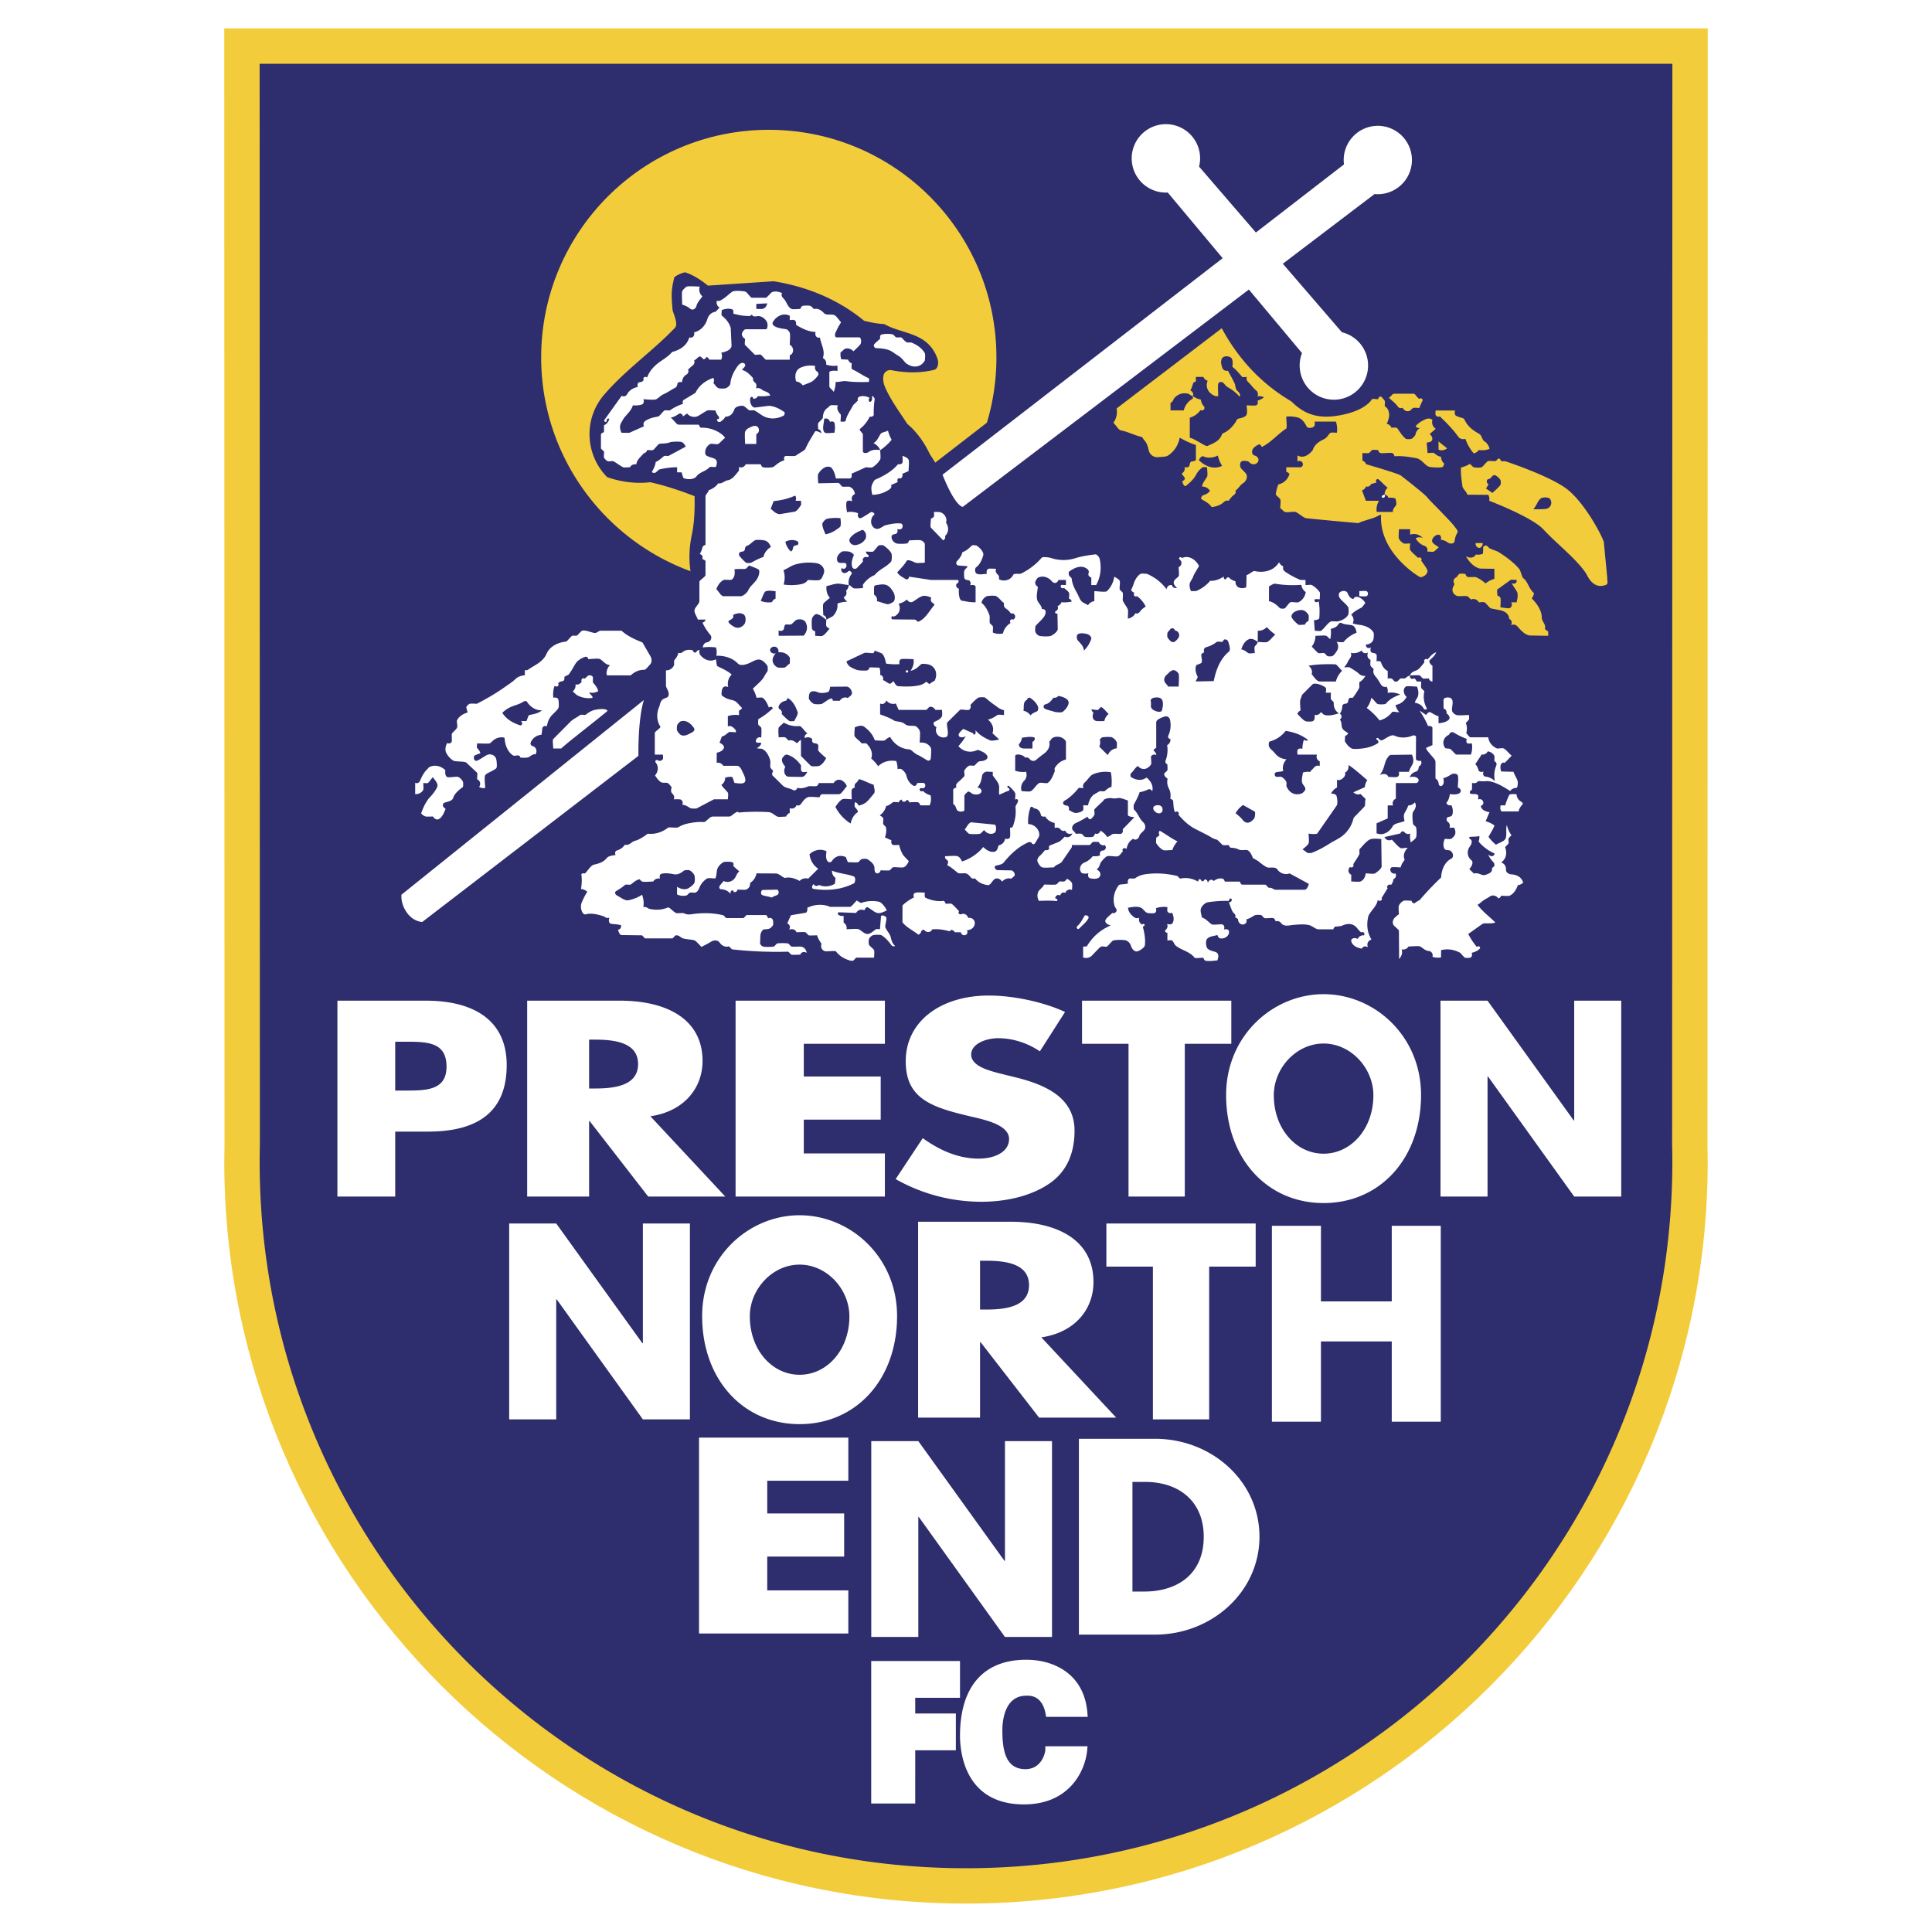 <svg xmlns="http://www.w3.org/2000/svg" width="2500" height="2500" viewBox="0 0 192.756 192.756"><g fill-rule="evenodd" clip-rule="evenodd"><path fill="#fff" d="M0 0h192.756v192.756H0V0z"/><path d="M166.852 2.834H22.375l.025 111.394-.022 1.693c0 40.803 33.196 74 73.999 74 40.804 0 74-33.197 74-74l-.021-1.691.025-111.396h-3.529z" fill="#f3cc3c"/><path d="M166.852 6.363H25.904l.024 107.872a67.798 67.798 0 0 0-.022 1.688c0 38.92 31.551 70.471 70.471 70.471 38.921 0 70.472-31.551 70.472-70.471 0-.562-.008-1.125-.021-1.688l.024-107.872z" fill="#2e2d6d"/><path d="M99.414 35.661c0 12.542-10.169 22.71-22.711 22.71-12.543 0-22.711-10.168-22.711-22.71 0-12.543 10.168-22.711 22.711-22.711 12.542 0 22.711 10.168 22.711 22.711z" fill="#f3cc3c"/><path d="M160.824 54.614c-.494-2.001-1.172-4.042-2.766-5.469-1.961-1.758-4.4-2.769-6.648-4.077-2.289-1.71-4.627-4.542-6.279-5.598-1.652-1.056-4.451-1.698-7.434-1.331.045-.963 1.469-4.681-3.008-6.187l-4.678-5.426c1.709-1.297 6.988-5.31 7.592-5.767 2.588-.073 4.676-2.189 4.676-4.795a4.814 4.814 0 0 0-4.809-4.808c-2.568 0-4.654 2.029-4.783 4.567-.844.65-5.686 4.393-7.195 5.56l-4.387-5.089c.012-.131.025-.263.025-.392a4.814 4.814 0 0 0-4.809-4.808 4.814 4.814 0 0 0-4.809 4.808c0 2.478 1.891 4.5 4.301 4.757l4.168 4.984-26.665 20.609-.542-.833c-.57-1.223-1.376-2.297-2.252-3.026-.85-1.304-1.683-2.414-2.227-3.686-.165-.383-.235-.83-.132-1.201.09-.32.447-.535.757-.474 1.439.283 2.918.302 4.286-.034.364-.089.456-.657.353-1.007a3.6 3.6 0 0 0-1.601-2.07c-1.147-.691-2.522-.806-3.747-1.492-.62-.021-1.304-.149-2.003-.329-2.584-2.134-5.738-3.422-9.035-3.939l-6.541.436c-.651-.522-1.401-1.036-2.228-1.314-.189-.064-1.098.36-1.137.523-.296 1.232-.305 1.683-.161 3.226.021.232.602 1.389.244 1.765-2.242 2.35-4.958 4.21-7.083 6.695-2.084 2.435-1.874 6.003.313 8.216 1.448.502 2.918.664 4.303.505 1.563.359 3.016.842 4.414 1.391.031 1.365-.017 2.614-.27 3.828-.287 1.372-.347 2.788-.019 4.284a18.718 18.718 0 0 1-.858 2.356c.061.621-.02 1.29-.097 1.95-.064.553-.276 1.095-.715 1.444-.958.763-2.145.211-2.9-.512-1.088-1.042-2.6-1.196-4.006-1.18-2.708.03-5.165 1.318-7.362 2.823-2.347 1.608-4.252 3.87-7.08 4.942-.393.475-.677 1.169-.75 2.023-1.197 1.66-2.932 3.034-3.751 5.051-1.208 1.614-1.145 3.769.322 5.34 1.653 1.883 3.021-.371 5.369-1.627 1.813-.97 1.797-1.601 3.904-2.928 1.653-1.042 2.696-1.322 3.969-1.867l-16.289 13.08-.083.533c-.038.235-.175 1.476.771 2.812.8 1.129 1.942 1.529 2.678 1.528h.473L63.857 77.05c.28 1.562.832 2.903 1.872 3.461.421.225.616 1.071.083 1.194-2.886.671-5.855 1.82-8.553 3.604a7.345 7.345 0 0 0 1.598 8.186c1.375.354 2.673.985 3.921 1.447 1.57.03 3.024.103 4.472.254 3.598.375 7.146 1.092 10.732 1.55 2.271.287 4.556.463 7.025.543 2.588-.641 5.143-2.042 7.776-2.656l2.525-.005 2.263-.387c.646-.049 1.275-.149 1.848-.396.188-.081.191-.625.285-.937.131-.437.404-1.084.766-1.038.902.116 1.859.123 2.807.121.643 0 1.258.278 1.65.805.123.519.312 1.039.564 1.529.943.733 1.908 1.463 2.678 2.353.189.219.541.236.816.328a.724.724 0 0 0 .689-.115c.658-.527 1.312-1.084 2.109-1.276.107-.026.34.342.412.34a14.162 14.162 0 0 1 3.193.266c.697-.664 1.738-.92 2.605-.42 1.354.781 2.914 1.291 4.479.975l1.242-1.48c.221-.665.859-1.406 1.777-1.447.434-.02.861.118 1.285.146 2.088.143 4.166.438 6.201.899 1.648.786 3.475.937 5.139.841 2.533 1.119 5.158 1.302 7.734 1.359.857.018 1.711-.205 2.473-.436l1.768-1.687c.6-.502 1.043-1.175 1.043-2.073.711-2.083 1.852-4.138 2.068-6.442.18-1.92.102-3.856-.154-5.772.236-3.057-.607-6.08-2.27-8.65l-2.332-3.848c-1.719-3.199-4.002-6.119-7.215-7.918-2.598-2.336-5.811-3.85-9.164-4.763-5.158-1.406-10.51-1.692-15.828-1.888-.188-.006-.756.179-.945.185l-6.516.124-4.627.474c-1.02.083-2.051.044-3.068-.056-1.713-.167-3.268-1.097-4.137-2.604l-.043-.064c1.43-1.086 6.381-4.829 12.256-9.292l3.377 3.376c3.188 1.126 3.289 1.433 6.408 4.906l1.576.695c3.551 1.088 7.295 1.131 10.947 1.675a10.39 10.39 0 0 1 3.145 1.015c2.203 1.113 4.078 2.747 6.277 3.855.711.36 1.457.771 1.883 1.62 1.07.63 2.412.824 3.635 1.316 3.086 1.243 5.725 3.305 8.48 5.243.113.081.277-.054.289-.208a29.413 29.413 0 0 0-.047-4.603 7.012 7.012 0 0 0-.887-2.826c-1.221-2.166-3.395-3.394-5.234-4.923l-4.77-2.921-1.023-.906c-.053-.049-.041-.408 0-.488.076-.146.223-.314.367-.358.305-.095.662.004.939.163 1.566.896 3.131 1.832 4.877 2.331 1.488.821 3.092 1.477 4.426 2.548 1.59 1.277 2.836 2.92 4.141 4.745.855.512 1.754 1.297 2.805 1.965.088.054.375.075.375-.087l.004-1.879c.13-1.349.001-2.706-.325-4.024zm-38.041-22.532c.004-.001 1.746-1.474 1.746-1.474l4.031 4.677s-.807 2.258.162 3.388c.969 1.128-6.081-4.892-5.939-6.591z" fill="#2e2d6d"/><path d="M87.823 44.912c-.009.176.072.788-.009.931-.173.31-.469.597-.771.778-.118.071-.631-.01-.653 0l-1.437.644c.068.199.002.471-.15.471h-1.407c-.076-.375-.188-.796-.464-1.083-.107-.111-.446-.12-.625-.026a1.667 1.667 0 0 0-.672.665c-.08.154 0 .762 0 .926l1.989-.039c.136-.003.331.346.409.368.145.04.627-.016.714.016.338.126.52.415.548.73-.276.101-.405.401-.26.735-.27-.148-.563-.073-.585.078-.054.361.007.675.055.994a2.061 2.061 0 0 1 1.109.106c-.071.208-.005.498.181.499.2 0 .866-.479 1.089-.601.15-.083.452.159.333.25-.37.281-.46 1.027.044 1.342.405.252.802-.229 1.111-.3.499-.115.988-.224 1.515-.167.191.02.243.389.033.542-.084.062-.246.04-.405.021.075.194.02.441-.172.482-.136.029-.361.049-.39.235-.041.27.165.599.483.708.161.055.841.049 1.041 0 .119-.029.188-.185.234-.304.242 0 .973-.068 1.185 0 .153.05.373.241.373.366v1.863c-.189 0-.784.063-.926 0-.294-.132-.788-.381-.902-.166-.192.357-.545.716-.923 1.122.158.309.524.48.846.678.146.089.329-.042.332-.243l2.182.327 2.664.004c.18 0 .078.38-.087.347-.129.216-.04.447.213.521-.033.439.02 1.153.304 1.199.458.074.903.185 1.363.152v-1.54c0-.165-.32-.229-.538-.142.084-.219.03-.465-.162-.507-.135-.028-.365-.042-.414-.207-.042-.136-.059-.64 0-.773.057-.132.219-.23.332-.4-.332-.075-.659-.058-.944-.098-.183-.025-.278-.273-.131-.432.228-.243.489-.567.529-.887.447-.152.704-.44.968-.677.064-.058.412-.018.468.019.389.25.74.697.656.968-.16.53-.377.96-.721 1.2-.148.105-.107.535.045.614.287.15.688.048 1.043.031-.072-.184-.025-.437.154-.502.129-.047.592 0 .771 0-.117.212-.014.437.172.592.125.105.133.33.104.455.518.259 1.174.08 1.422-.444.086-.184.633-.056.775-.124a6.435 6.435 0 0 0 2.074-1.592c.098-.11.756-.022.916.031a3.913 3.913 0 0 0 2.41.031c.666-.208 1.357-.313 2.029-.389.168-.018.393.321.416.422.211.937.102 1.823-.344 2.639h-.486v-.762c-.199-.025-.359-.227-.266-.449.047-.113.006-.272-.119-.377-.549-.459-1.266-.176-1.826.242-.045.033-.061.229-.012.373.025.073.256.263.26.296.051.545.275 1.001.521 1.436.178.313.289.69.48.871.193.183.451.235.629.385.172-.245.396-.38.637-.412v-.995c.25 0 1.123.129 1.258 0 .381-.365.637-.849.734-1.448.227.153.449.243.541.42.064.124-.043.694 0 .86.02.077.283.259.303.337.043.166-.025.714 0 .772.162.356.383.584.508.89.047.115 0 .661 0 .911.324-.054.598-.249.752-.537.201.073.365-.027.459-.169.133-.198.33-.336.568-.502a2.79 2.79 0 0 0-.873-1.041c-.176.141-.426-.11-.25-.328-.205-.083-.357-.241-.32-.311.191-.355.27-.717.369-.911.176-.339.371-.563.561-.664.148-.082.709.021.645-.007.875.4 1.451.874 1.949 1.536.068-.333.303-.471.553-.393.018.193.236.335.498.25-.223-.16-.383-.402-.326-.61.068-.248.354-.36.48-.545.078-.116 0-.698 0-.915.312-.108.389-.543.107-.744-.168-.12.027-.366.238-.158.629-.286 1.311.086 1.68.775.033.062-.477.77-.57 1.073-.041.138-.184.356-.268.505-.174.308-.082.671.053.954.156 0 .496-.011.471 0a3.56 3.56 0 0 0 1.434-1.033c.422.021.891-.11 1.355-.426-.033.25.184.367.242.226.055-.129.217-.205.326-.088.16.174.387.272.605.336-.021.306.131.558.383.64a.966.966 0 0 0 .691-.04l.031-1.221c.293-.062.619-.442.818-.396.848.197 1.904.003 2.422-.883a.858.858 0 0 0 .436.427c-.098.19-.002.392.164.509.443.311.924.57 1.535.836-.006-.002.377 0 .506 0v.506c.129 0 .545-.052.635 0 .295.173.574.417.783.709.055.076 0 .561 0 .709-.102 0-.436-.032-.469 0-.18.175.102.432.363.197.111.609.105 1.133.061 1.686-.01.125-.305.196-.529.206l.082 1.052c.168 0 .553.055.629 0 .35-.253.578-.685.939-.912.115-.071.627.009.773-.03.389-.105.795-.3.986-.649.064-.116.072-.665 0-.773-.236-.357-.646-.603-.863-.945-.113-.182-.078-.447.053-.544.25-.185.652-.143.742.075.115.274.268.572.598.608.08-.235.342-.305.715-.079.088.052.342.227.469.489-.176.2-.297.407-.381.45-.426.218-.756.398-1.031.713a.69.69 0 0 1 .15.852c.375.145.748.154.891.185.588.131.988.373 1.191.744.059.108.02.616-.023.719-.125.31-.43.466-.729.469-.041.289.227.458.494.283-.102.255-.045.502.146.543.135.028.359.042.414.207.037.109 0 .506 0 .653.189-.072.412-.014.445.096.131.405.348.705.668.86v.775a.445.445 0 0 1 .578.162c.074.119.236.167.4.086.041-.021.227-.246.307-.276.082-.031.396.026.467-.026.139-.104.287-.242.48-.275-.102.25.217.466.395.273a.707.707 0 0 1 .271.332h.445c0 .128-.035.525 0 .642.025.079.326.29.309.365-.139.562-.025 1.189.262 1.69-.102.175-.287.085-.332-.008-.17-.343-.512-.514-.873-.57.053-.262.211-.422.268-.555.15-.352.07-.737-.055-1.057-.266 0-.979-.094-1.113 0-.34.231-.219.802.08 1.023-.258.466-.645.735-1.113.809.072.286.18.493.379.73-.207-.006-.66-.095-.711-.028a2.3 2.3 0 0 1-1.254.842 7.074 7.074 0 0 0-1.277-1.245c.221-.297.369-.625.451-1.011.258.175.391.452.605.601.109.076.779.073.857-.024.311-.393.768-.674 1.432-.913-.506-.2-.887-.232-1.273-.15a.861.861 0 0 0-.088-.623.5.5 0 0 1-.566-.208c-.178-.292-.348-.59-.572-.844-.172-.194-.25-.463-.154-.695-.082-.089-.297-.28-.324-.359-.035-.104 0-.459 0-.582-.264-.097-.391-.397-.246-.73-.27.148-.52.065-.641-.195a1.315 1.315 0 0 1-1.086.23c.133.24-.004.452-.137.641-.152.211-.246.536-.531.805.195 0 .471-.024.525 0 .217.103.783.465.939.617a.805.805 0 0 0 .672.237c-.172.306-.369.502-.611.632 0 .135.008.545 0 .559a7.845 7.845 0 0 1-.662 1.013c-.18-.061-.395-.001-.422.175-.021.137-.047.358-.223.385-.137.021-.363.047-.383.225-.027.249-.057.544-.256.785a.322.322 0 0 1 0 .57c.199.241.152.564.215.792.072.266.396.425.623.588a.529.529 0 0 1-.309.269c0 .123-.051.5 0 .58.168.265.398.551.668.676.201.093.953.011 1.186-.023a3.53 3.53 0 0 0 1.383-.488c.16-.1.076-.306-.061-.363-.174-.072.047-.306.178-.101.057.086.238.215.406.124.377-.208.869-.574 1.156-.438.586.276 1.26.232 1.828-.003.131-.055.334.016.334.133l-.014 2.165c-.002.202.344.267.496.206.121.217.037.467-.207.581-.008.189-.072.436-.225.485-.301.094-.584.257-.662.591.318-.103.674-.059.834.172.1.146-.023.405-.229.405h-2.008v1.562a.492.492 0 0 0-.275.667h-.537v1.298l-1.113.49v.995c.65.267 1.295-.127 1.611-.704.17-.313.811-.343 1.182-.518-.061-.285-.115-.556-.01-.772.123-.25.309-.502.369-.777a.886.886 0 0 0 .668-.317c.227.362.006.689-.174.954-.121.181-.045.982 0 1.209.016.077.287.26.303.338.045.186.068.812 0 .975-.084.206-.318.339-.535.517a2.232 2.232 0 0 1-.057-.89c-.227.125-.453.025-.592-.144-.125-.148-.371-.016-.377.14l-1.598.367a.529.529 0 0 0 .734.257c.305.304.547.635.865.837.086.055.48-.022.73-.028-.396.378-.482.84-.311 1.21-.211.24-.338.488-.4.745-.221 0-.77-.053-.908 0-.137.052-.154.257-.094.389.09.191.314.283.48.212.121.218.039.468-.207.582a.95.95 0 0 1-.238.568c-.25-.145-.494.178-.336.334l-.604.973c.129.16-.121.411-.383.201-.07.416-.303.688-.564 1.028-.125.163-.332.436-.371.588-.207.833-.115 1.629.309 2.322-.365.132-.492.433-.348.767-.27-.149-.52-.067-.617.145-.453-.069-.943-.288-1.053-.751-.061-.253.352-.406.629-.215.15-.277.416-.4.641-.354.15-.21-.102-.435-.264-.289-.207-.156-.332-.344-.48-.508-.32-.355-.818-.458-1.395-.191-.105.049-.406.102-.666.104-.131.001-.211.154-.256.274h-1.502c-.242 0-.613-.36-.965-.43-.512-.102-1.031-.046-1.539-.004-.381.032-.9.211-1.207-.191-.098-.127-.316-.263-.529-.161-.057-.145-.123-.295-.244-.329-.16-.045-.709.042-.875 0-.078-.02-.258-.28-.336-.303-.125-.037-.559-.03-.66.029-.252.151-.506.328-.83.398.092.208.01.38-.143.461-.309.167-.645-.075-.664-.409-.008-.115-.15-.193-.299-.25.113-.186-.039-.35-.178-.476-.148-.136-.348-.794-.447-1.022.221-.012.367-.203.254-.356-.072-.096-.264.041-.252.217-.75-.042-1.471.046-1.988.11-.445.057-.723.429-.797.641-.098.284.066.646.09.891.441.151.678.489.961.676.166.109.895-.029 1.09.029.182.054.238.29.15.508.221-.085.477-.028.506.173.064.441-.445.821-.939.687-.086-.023-.158-.162-.217-.316-.35.104-.822.125-1.033.387-.182.227-.109.833.08.993.316.269.787.231.951.437.16.198.08.485 0 .712-.404.04-.799.104-1.176.034-.111-.021-.184-.18-.229-.299-.18 0-.811.08-.871 0-.473-.615-1.27-.731-1.859-1.188-.176-.138-.234-.418-.398-.533-.07-.05-.367 0-.455 0v-.767c-.164.012-.301-.179-.197-.265.18-.153.281-.377.154-.61.236.052.477.049.555-.085.184-.313.113-.702-.037-1.034-.203.069-.41.014-.475-.149-.027-.07 0-.344 0-.417a2.422 2.422 0 0 0-1.145.106c.072.215.02.436-.145.486-.137.041-.629.028-.746-.028-.248-.117-.391-.414-.596-.504-.375-.166-.842-.079-1.295-.001.014.375.256.647.492.855.17.15.385.27.631.135-.094.315.039.591.293.691.148-.198.377.089.129.163-.105.031-.035.186.012.391.098.425.182.945.125 1.488-.023.234-.406.493-.672.604-.355.147-.637-.22-.75-.604-.049-.169-.26-.387-.447-.454-.232-.084-1.057-.074-1.289 0-.15.047-.49.531-.641.607-.092.045-.49-.051-.574 0-.217.132-.74.732-.928.913a.839.839 0 0 1-.861.173v-1.085c.102 0 .365-.024.35 0 .559-.927 1.299-1.636 2.41-2.115-.451-.092-.641-.358-.51-.576.145-.239.422-.434.662-.667.154.068.326-.012.406-.167.098-.185-.129-.367-.17-.491-.229-.716-.076-1.447.398-2.101.094-.129.596-.067.938-.188-.07-.21-.018-.423.146-.481.098-.034.477.03.557-.03a2.2 2.2 0 0 1 .988-.396c1.053-.159 2.131-.094 3.23.172.016.003.236.275.311.257.562-.139 1.189-.024 1.768.308-.029-.217.188-.333.248-.194.055.13.24.223.309.08.092-.187.369-.15.396.236.148-.354.4-.4.6-.188.225-.192.561-.321.891-.232.096.027.168.17.213.29h1.496c.045.119.127.304.234.304h2.293c.068 0 .27.244.357.321.234-.087.514.185.678.185h2.885c.225 0 .367-.312.43-.586l-1.92-1.044c-.373.162-.932.026-1.211-.391-.186-.275-.646-.162-.939-.193-.238-.025-.791-.491-.965-.63-.115-.091-.527-.288-.545-.331-.139-.336-.258-.631-.547-.775-.096-.048-.668.037-.805-.037a1.772 1.772 0 0 0-.801-.196c-.133-.001-.213-.153-.258-.273-.121 0-.488.045-.58 0-.152-.076-.506-.547-.666-.564-.297-.034-.562-.275-.904-.44l-1.324-.677c-.586-.34-1.09-.806-1.545-1.358.143-.178-.107-.429-.348-.236-.148-.387-.146-.756-.17-1.09-.01-.13-.156-.208-.291-.26.059-.334.033-.683-.123-.976-.166-.31-.234-.667-.141-1.013-.188-.128-.365-.313-.34-.495.012-.089.289-.272.314-.352.035-.104 0-.459 0-.6-.16-.042-.236-.222-.174-.385a2.967 2.967 0 0 0 .15-1.527.577.577 0 0 0 .318-.617c-.164.007-.273-.169-.201-.329.227-.49.283-1.038.176-1.565-.051-.241-.281-.415-.512-.346-.328.1-.871.31-.871.583v2.569a.34.34 0 0 0-.266.261.604.604 0 0 1 .279.427c-.201-.079-.457-.032-.52.147-.049.134.059.646 0 .771-.094.193-.299.348-.443.416-.324.15-.658.029-.879-.23-.295.183-.424.496-.658.696-.152.13-.045.393-.07.375.609.407 1.154.397 1.592.078.119.095.254.23.365.385.205.285.295.639.203.99-.082-.164-.256-.26-.404-.188-.293.143-.607.24-.852.274-.16.479-.367.838-.578 1.232-.027.056-.035.456.014.5.393.361.52.9.904 1.253.195.18.299.461.148.753-.047.09-.486.453-.51.597-.053.318-.41.525-.623.311a1.344 1.344 0 0 0-.652 1.022c-.27-.217-.521.034-.369.22-.178.19-.303.425-.492.5-.191.076-.898-.074-1.086 0-.174.068-.625.553-.684.725-.068.203-.135.443-.373.6.348.14.52.495.27.771-.164.18-.582.2-.953.089-.148-.045-.205-.275-.121-.49-.312.08-.645.056-.736-.092-.254-.406-.023-.831.344-.974.33-.129.607-.36.826-.64.246.037.488.015.725-.068-.072-.22.02-.484.242-.48.244.003.482-.308.213-.55-.191.083-.492-.046-.588-.309-.123 0-.479-.034-.582 0-.078.027-.27.304-.338.304h-1.787c.117.212-.111.377-.23.583l-.756 1.101c-.186.228-.625.273-.773.544-.234 0-.967.068-1.17 0-.205-.07-.338-.301-.439-.495-.139-.261.037-.532.215-.679.223-.18.34-.399.529-.558a.36.36 0 0 0 .389-.107c-.057-.132-.02-.307.023-.327.262-.116.787-.308 1.021-.423.057-.028.373-.35.51-.479.266.147.613.025.762-.325-.318.138-.619.009-.727-.284-.189.113-.389 0-.512-.163-.107-.139-.34-.143-.533-.101v-.49a1.43 1.43 0 0 1-.959-.655c-.186.063-.396.002-.42-.147-.057-.357-.32-.654-.705-.651-.037-.143-.291-.226-.336-.09a4.253 4.253 0 0 0-.227 1.65c.824.024 1.336.896 1.012 1.378-.256.383-.396.869-.654.523-.084-.115-.227-.128-.357-.071-.986.434-1.777 1.191-2.443 2.012-.184.226-.537.229-.826.335-.164.06-.018.403.213.424l1.34.024c.23 0 .414.305.371.5-.02.079-.264.249-.35.331-.311-.094-.662.011-.9.292-.195-.287-.521-.427-.787-.229-.189.14-.391.604-.633.575-.496-.058-.973-.262-1.307-.689-.189.114-.367-.013-.479-.173a.918.918 0 0 0-.39-.303c-.148-.057-.688.044-.806-.043-.343-.257-.672-.585-1.085-.778.129-.236.123-.446-.034-.537-.116-.067-.227-.211-.159-.363.233 0 1.007-.071 1.218 0 .233.078.371.34.461.527a4.574 4.574 0 0 0 2.115-1.44c.346.331.777.578 1.176.451.197-.063.285-.366.354-.618a.79.79 0 0 0 .65-.674c.221.075.447.022.49-.144.049-.169 0-.75 0-.954.281.091.34-.287.385-.424a3.883 3.883 0 0 0 .16-1.622c-.018-.144.232-.387.256-.624.014-.153-.166-.244-.293-.105 0-.174.055-.591 0-.684-.158-.268-.398-.499-.629-.699-.119-.101-.232.169-.021.217.109.025.137.237-.031.281-.182.046-.689.292-.9.379-.062-.353.029-.699-.035-.936-.098-.371-.377-.639-.611-.986v-.352c-.148 0-.617-.053-.74 0-.154.065-.309.233-.33.382-.057.392-.135.808-.465 1.174.342.05.523.318.342.53-.162.186-.564.237-.875.072-.108-.059-.32-.262-.425-.179-.164.131-.341.307-.341.414v1.411c0 .199-.646.224-.757-.036-.087-.203-.148-.466-.358-.569V78.8c0-.107.184-.188.333-.245-.112-.186.004-.387.138-.503a6.2 6.2 0 0 0 .645-.62c.048-.058-.049-.472 0-.559.104-.19.281-.374.465-.474.094-.051.489.027.551-.027.178-.153.328-.421.582-.428.275-.007.764-.14.707-.445-.039-.208-.287-.389-.434-.461-.236-.117-.508-.238-.557-.215-.71.338-1.443.164-1.912-.381a6.06 6.06 0 0 0 .736-.989c-.353.194-.71.113-.71-.123-.001-.202.255-.406.454-.609l.995.436c-.004.229.354.183.213-.311.486.559.916.755 1.436 1.006.182.088.545.018.951-.073l-.678-.626c.172-.435.039-.953-.449-1.363.467-.099.705-.303.955-.457.096-.057.516 0 .645 0v-.479c-.4-.074-.711-.36-.941-.517-.373-.252-.654-.508-.928-.726-.096-.077-.594-.055-.689 0-.299.17-.521.456-.79.713.064.16.022.435-.166.502-.154.056-.787-.088-.876 0l-1.235 1.218c-.193.192.136.919-.017 1.358-.067.19-.408.213-.662.125a.73.73 0 0 1-.423-.989c-.301-.092-.392-.448-.177-.541.274-.119.593-.251.725-.564.033-.079 0-.477 0-.605h-.667c-.103-.209-.35-.367-.59-.296-.07.02-.262.296-.329.296h-2.744l-.28-.639c-.347.104-.698 0-.954-.303-.101.316-.377.427-.614.3v1.088c.467.176.935.326 1.397.619.191.121.758.061 1.086.352.265.234.668.136.972.184.208.033.421.298.495.486.076.192 0 .871 0 1.181.427-.056.899.097 1.114.528.063.124.013.865-.013 1.048-.026.183-.191.262-.315.201-.199-.098-.765-.472-.97-.55-.348-.134-.654-.551-.863-.56-.821-.034-1.526-.543-1.896-1.227-.266.052-.399.248-.552.331-.148.08-.718 0-.981 0-.189-.552-.586-1.026-1.094-1.378-.239-.167-.631-.047-.912.087 0 .217-.074.8 0 .899.192.258.494.431.7.702.212-.032.453-.01.457-.008.527.504.652 1.035.485 1.504.265.229.478.464.697.77.462-.444 1.11-.639 1.808-.511.072.214.123.492.134.828.233-.139.424-.009.567.128.14.137.269.347.283.413.115.522.37.895.744 1.095.14.075.324-.089.355-.274.152 0 .577-.042.664 0 .194.093.189.398 0 .507-.045.026-.336-.013-.36.013-.175.181.089.418.261.264.245.238.517.384.773.44.077.386.036.722-.098 1.004h-.925c-.047-.12-.115-.271-.234-.304-.16-.044-.699 0-.898 0 .012-.164-.191-.304-.266-.189-.13.202-.45.185-.444-.085-.176.04-.277.145-.301.274-.126 0-.515-.062-.6 0-.213.154-.431.351-.667.358a1.572 1.572 0 0 1-.636.942c.143.099.29.168.338.282.043.1-.034.475 0 .578.026.079.263.267.276.333.07.33.016.666-.097 1.014l.652.287c-.064.189-.011.404.154.46.109.036.507 0 .607 0 .08.328.191.643.354.932.084.15.463.526.612.684-.107.234-.256.516-.51.613-.18.068-.864-.045-1.07 0-.077.016-.261.284-.337.304-.166.041-.702 0-.898 0-.033.224-.286.394-.474.254-.185-.136-.097-.479-.171-.681-.106-.288-.42-.523-.68-.688-.086-.055-.477-.035-.58 0-.079.026-.26.286-.337.304-.186.043-.784 0-1.021 0-.046-.109-.207-.509-.209-.511-.56-.256-1.091-.092-1.422.451-.013.021-.227.152-.39-.03-.178-.198-.178-.597-.11-1.001-.555-.267-1.216-.161-1.696.3.057.57.366 1.106.868 1.442l-1.001.991c-.315-.095-.667.01-.851.228-.475-.259-.979-.41-1.433-.307-.192.043-.581-.429-.942-.438l-1.93-.01c-.073.4-.309.745-.636.949.016.296-.124.582-.416.671-.119.037-.657 0-.852 0-.009.174-.181.294-.389.231.035-.23-.357-.231-.295.198-.336-.398-.69-.45-.974-.469-.161-.01-.191-.236-.1-.356.11-.145.232-.281.389-.463.437.222.965.037 1.199-.435.08-.159.161-.375.357-.523l-.599-.532c.054-.128.028-.343-.107-.386-.161-.051-.744-.072-.878 0-.271.147-.531.422-.619.708-.083.272-.051.631-.185.913-.197 0-.705-.068-.817 0a1.89 1.89 0 0 0-.721.796c-.1.222-.186.517-.475.622-.061.022-.425-.035-.528 0-.079.026-.267.255-.317.27a1.393 1.393 0 0 1-.967-.092v-.773c.391.273.88.346 1.226.099.183-.13.395-.29.497-.462.077-.131.06-.67 0-.795a1.153 1.153 0 0 0-.467-.474c-.093-.051-.493-.033-.573.033-.271.226-.615.431-.983.359-.412-.08-.84-.152-1.26-.046-.159.041-.216.277-.135.481-.289-.06-.555.063-.676.287-.241 0-.917.073-1.114 0-.118-.044-.22-.235-.282-.22-.372.092-.6.346-.859.523-.077.053-.492-.036-.569.036-.271.255-.63.458-.891.625-.183.116-.062.348.091.429.386.204.817.565 1.19.471.432-.109.872-.245 1.318-.548.154.448.189.835.125 1.26.233-.128.446.116.612.154.577.13 1.2.129 1.827-.136.151-.063.49.371.812.547.118.064.699-.034.821.035.352.199.765.076 1.068.044.956-.1 1.896-.085 2.846.153.041.01.238.275.306.275h1.688c.067 0 .27-.303.338-.303h1.887c.107 0 .188.183.245.332a.319.319 0 0 1 .484.207c.015.066.043.397 0 .473-.094.166-.264.324-.438.37-.208.055-.474.02-.538.078-.404.377-.244.82-.323 1.379-.004.024.125.243.304.302.195.063.873.044 1.08 0 .077-.017.26-.287.337-.305.207-.043.874-.043 1.081 0 .078.018.261.288.337.305.207.044.87-.018 1.002.017.299.078.459.291.525.611-.304-.158-.569-.047-.639.183-.186 0-.723.041-.889 0-.078-.02-.271-.298-.348-.295a40.066 40.066 0 0 1-5.548-.23c-.05-.005-.249-.224-.344-.31-.34.133-.709-.062-.908-.353-.198-.29-.581-.278-.858-.108-.318.196-.655.358-.964.528-.173-.164-.534-.586-.686-.649-.233-.099-1.059-.114-1.279-.256-.165-.107-.379-.314-.62-.244-.069.02-.262.297-.329.297h-2.701c-.068 0-.272-.31-.342-.308l-2.014-.025c-.21-.011-.295-.348-.366-.523.206-.035.338-.204.322-.446-.317-.123-.696-.099-1.024-.164-.204-.039-.25-.34-.145-.616-.255.141-.459-.087-.637-.143-.554-.175-1.195-.329-1.712-.178-.371.107-.615-.686-.437-1.124.159-.393.343-.773.577-1.13-.215-.18-.414-.257-.632-.267.081-.509.11-.992.037-1.454-.015-.093.225-.143.354-.095.32-.318.591-.819.914-.888.492-.106.959-.265 1.251-.639.178-.229.549-.271.893-.316-.096-.221-.023-.409.138-.457.315-.092.597-.283.8-.582.366.144.7-.306.964-.37.455-.111.879-.409 1.311-.721.682.079 1.414-.127 2.018-.597.11-.085.853.05 1.022-.048.298-.174.641-.31.993-.381.51-.102 1.043-.176 1.532-.135.265.022.572-.55.931-.55h1.634c.219 0 .508-.402.856-.484.063.132.265.062.533.047a21.72 21.72 0 0 1 2.544-.007c.314.019.569.298.865.445.13.065.69 0 .875 0a.601.601 0 0 1 .363-.363v-.477a.501.501 0 0 0 .679-.305c.188.114.372-.007.472-.156.171-.255.386-.516.633-.624.203-.088.951 0 1.193 0 .046-.119.126-.304.233-.304h1.685c.266 0 .525-.511.805-.8a1.14 1.14 0 0 0-.518-.584.595.595 0 0 0-.795.27h-1.489c-.047.12-.115.27-.234.304-.161.044-.712-.027-.827.026-.351.158-.708.244-1.086.146-.049.217-.267.315-.436.213-.297-.179-.748-.183-1.008-.437l-1.02-1.008c-.098-.098-.006-.319.065-.468-.164-.137-.307-.306-.301-.449.01-.255.04-.473-.025-.676-.134-.425-.364-.856-.77-1.052-.129-.062-.354.002-.536-.092.276-.12.715-.62.169-.529-.187.031-.299-.074-.264-.23.055-.242.305-.393.537-.277 0-.218.043-.795 0-.975-.018-.077-.274-.258-.303-.337-.032-.083 0-.379 0-.534.49-.265.958-.62 1.408-1.038.117-.109-.158-.311-.346-.109-.159-.405-.324-.777-.627-.987-.084-.058-.508 0-.609 0a3.275 3.275 0 0 0-.37-.906c.221-.225.831-.741 1.042-1.062.096-.143.22-.419.415-.666.039-.049.051-.458 0-.539-.169-.265-.422-.533-.713-.622-.287-.087-.637.111-.949.268-.403.202-1.017.396-1.293.104-.507-.537-1.319-.799-2.139-.767.056-.368.034-.609-.045-.833a5.317 5.317 0 0 0-1.316-.001c.045-.269.199-.479.425-.509.36-.048.573-.469.326-.754a5.081 5.081 0 0 1-.774-1.212c.175-.053.278-.162.312-.301h-.776c-.1-.312-.332-.608-.334-.869-.005-.363.491-.668.491-.994v-1.918c0-.128.607-.514.607-.642V56.01c0-.107-.185-.188-.332-.245.112-.186.021-.417-.241-.495.152-.22.213-.453.29-.707.026-.089.163-.16.283-.206v-4.84c0-.169.306-.413.313-.607a1.87 1.87 0 0 0 .963-.694c.334.094.647-.259.953-.303.43-.061.759-.522 1.112-.961-.008.011 0-.245 0-.362a.492.492 0 0 0 .667-.274h1.5c.046.12.114.274.233.304.201.049.906.06 1.066-.059.307-.228.628-.54 1.064-.633-.068-.165-.042-.385.093-.423.203-.057.912.061 1.071-.061.322-.246.854-.487.934-.666.293-.663.642-1.178.951-1.708.079-.134.433.011.636.163-.018-.234-.146-.38-.314-.416 0-.128-.044-.492 0-.587.058-.127.464-.43.467-.564.01-.357.123-.747.455-.958.119-.075.203-.223.326-.267.123-.043.542 0 .721 0-.16.331.025.643.261.888.069.072 0 .584 0 .722.193.042.491.034.511-.073.104-.54.447-.961.759-1.575-.009.018.336-.32.468-.441-.069-.157.004-.345.167-.393.312-.094.654-.052 1.002.125-.201.182-.05.487.107.378.158-.11.158-.35.11-.564.184.053.298.206.277.373a8.982 8.982 0 0 0-.085 1.495c.009.167-.292.236-.403.192a3.405 3.405 0 0 1-1.007 1.251c.044.224.323.401.323.512v1.684c0 .221.376.229.56.091.331-.244.764-.276 1.175-.194z" fill="#fff"/><path d="M133.852 41.4c2.498-.499 3.02-1.566 3.02-1.566.076-.074.494 0 .635 0-.012-.19.221-.341.307-.249.148.158.273.282.342.414.049.094-.025.501.01.525.588.407.494 1.169.186 1.745.277.098.412.232.475.411.242-.037.52-.04.592.063.285.407.51.782.852 1.041.061.046.457.04.553 0 .102-.041.371-.317.393-.414a.945.945 0 0 1 .453-.668c-.332.024-.463-.155-.389-.234.303-.319.65-.519 1.014-.666.189-.077.404-.057.621.069a.804.804 0 0 0 .326.911l-.604.526c.186.149.332.393.238.61-.068.162-.309.222-.533.232l.084 1.052c.168 0 .557-.062.641 0 .213.154.432.35.699.359.02.308.145.55.326.696-.051.18-.115.338-.232.362-.242.051-1.029.021-1.266-.045-.43-.119-.742-.775-1.338-.872-.533-.085-1.318-.244-2.119-.18-.053-.138-.121-.294-.242-.322-.221-.051-.953.051-1.174 0-.119-.027-.188-.185-.234-.304-.119 0-.475-.034-.58 0-.078.026-.258.28-.336.304-.119.036-.514 0-.643 0v.75a.6.6 0 0 1 .363.364s3.129.905 3.447 1.114c.084.055 2.557 1.98 2.658 2.2.061.127 2.393 2.404 2.768 2.96.115.169.359.377.229.583-.148.229-.238.545-.268.825-.025.226-.391.321-.654.145-.168-.113-.412-.276-.723-.286.08-.242-.01-.501-.236-.507-.305-.008-.717.387-.617.696.076.238.441.371.658.574-.195.126-.326.315-.496.408-.102.056-.518 0-.666 0a.435.435 0 0 0-.266-.564 1.582 1.582 0 0 1-.883-.767c.17-.091.369-.119.709-.043-.42-.367-.857-.45-1.262-.309v-.545h-1.115c0 .189-.068.786 0 .944.084.194.281.377.467.474.107.055.52 0 .648 0 0 .128-.059.551 0 .64.195.303.512.525.799.806.189-.154.441.097.303.267.141.227.607.794.627 1.025.025.307-.393.647-.729.624-.094-.007-4.109-2.393-3.9-6.17.008-.138-.344.093-.529.174-.445.196-1.652.489-1.697.608-.203 0-5.156-.46-5.303-.499-.24-.065-.781-.542-1.01-.615-.172-.055-.871.08-1.061 0-.162-.07-.287-.277-.465-.37 0-.177.086-.76 0-.897-.135-.21-.453-.39-.439-.516.033-.315.221-.96.271-.971.562-.113.922-.53 1.08-.984.037-.108-.186-.229-.307-.275v-.444h1.385c.225 0 .312-.236.26-.396a.344.344 0 0 0-.527-.172v-.614c.598.347 1.178-.082 1.527-.535.182-.594.744-.911 1.092-1.07.393-.179.479-.548.697-.656.096-.046.504 0 .617 0a2.394 2.394 0 0 0-.096-1.114h-2.129c.043.192.037.424-.09.515-.252.178-.631.132-.709-.034-.215-.445-.494-.788-.91-.894a3.045 3.045 0 0 0-1.117-.082c0 .238.094 1.131 0 1.19-.869.565-1.512 1.388-2.443 1.836-.057-.118-.186-.29-.262-.261-.262.101-.496.285-.584.401-.223.297-.117.663.133.717.311.069.512.412.297.679-.148.184-.393.262-.693.117.01.004-.189-.191-.254-.209-.24-.069-.562-.106-.711.049-.119.126-.105.407-.035.571.064.147.498.501.568.652.16.346-.045.73-.338.911-.314.193-.438.54-.754.725.098.161-.02.352-.146.438-.238.16-.375.38-.543.595-.164-.099-.365.021-.473.122-.328.312-.762.433-1.205.495-.236-.37-.635-.565-.975-.769-.166-.099-.018-.381.189-.438.254-.07.48-.223.623-.408a.911.911 0 0 0-.801-.437c.059-.37.324-.662.506-.971.086-.144 0-.762 0-.951-.088 0-.377-.041-.436 0-.26.18-.494.426-.635.7-.248.487-.658.85-1.043 1.158-.135.106-.385-.258-.33-.501.182-.03.295-.23.156-.402-.059-.074-.184-.184-.232-.344a.539.539 0 0 0 .27-.637c.211.081.457.027.498-.166.029-.134.049-.358.225-.386.137-.021.414-.051.414-.204v-1.442c-.516-.162-1.029-.396-1.613-.73-.162.787-.547 1.376-1.195 1.799-.178.116-.658.11-.971.148a.88.88 0 0 1-.916-.636c-.076-.307-.146-.697-.404-.996-.146-.168-.262-.374-.293-.381-.812-.194-1.387-.529-2.064-.654-.268-.049-.494-.482-.779-.775.293-.385.414-.876.324-1.422l10.49-8c2.463 4.572 5.699 6.542 6.965 7.315 1.404 1.406 2.882 1.757 4.992 1.335z" fill="#f3cc3c"/><path d="M64.225 45.225c-.284.351-.687.633-.742 1.104-.29-.042-.526.082-.63.291-.161 0-.58.038-.674 0-.226-.091-.773-.512-.998-.607-.075-.032-.455.044-.546 0a.844.844 0 0 1-.373-.365c-.047-.099.034-.477 0-.58-.027-.079-.305-.271-.305-.338v-1.381c0-.107.184-.188.305-.234v-.69a.85.85 0 0 0 .521-.643c-.188-.086-.332.133-.225.229-.144.179-.353.016-.24-.141l1.706-2.38c.222.117.439.031.538-.15.214-.393.61-.65 1.075-.732-.076-.224-.016-.439.161-.467.137-.021.322-.051.431-.232-.143-.178.108-.429.336-.245.268-.778.861-1.298 1.479-1.71.382-.255.766-.527 1.013-.838.795-.2 1.491-.65 1.715-1.458.296.116.578-.147.471-.496.68-.16 1.144-.703 1.338-1.343.108-.359.376-.639.771-.709.078-.014.322-.309.444-.426a.57.57 0 0 1-.265-.69c.185.102.398-.039.577-.151.33-.204.64-.532.952-.744.197-.134 1.081-.073 1.314 0 .152.049.513.608.641.608H76.4c.128 0 .503-.513.628-.56.331-.123.676-.056 1.002.099-.128.213.003.402.163.558.287.278.37.824.778 1.018.139.065.696 0 .877 0 .046-.12.114-.268.234-.304.139-.043.628-.04.773 0 .078.021.27.243.363.326.354-.12.712.093.992.398.22.24.671.089.957.17.293.083.476.46.748.741a7.17 7.17 0 0 0-.583 1.109c-.055.133-.007.395.103.395h2.297c.159 0 .252.431.121.676-.07.131-.533.546-.7.717-.235-.248-.61-.388-.914-.21-.099.059-.209.234-.367.291-.038.249-.015.489.064.716l.673.034a.61.61 0 0 0 .375.371c-.037.242-.047.557.048.599.607.27 1.071.641 1.635.877.065.026.042.248.025.381-.741.016-1.488.03-2.244-.078-.324-.046-.68.089-1.081.082.006.319-.049.636-.185.984-.156-.24-.437-.399-.437-.541v-1.421c0-.143.526-.189.81-.117v-.54a2.398 2.398 0 0 1-1.129-.102c.043-.295-.082-.532-.335-.657.271-.689-.168-1.333-.291-2.049-.266.104-.548-.16-.426-.553-.721-.013-1.331-.336-1.955-.704.014-.063.036-.324-.11-.441-.123-.1-.345-.049-.515-.032v-.437c-.66-.336-1.349.052-1.681.621-.086.148-.01.313.136.403.357.22.775.254 1.164.312.154.023.335.227.381.373.07.221 0 .951 0 1.186.292.149.41.501.277.8a.437.437 0 0 1-.277.241v.447H76.43c-.107 0-.413-.448-.54-.506-.095-.043-.533.065-.59 0l-.963-.962c-.065-.056 0-.476 0-.616-.208-.103-.387-.361-.296-.588.057-.145.233-.366.358-.366h2.024c.152 0 .211-.485.094-.719-.197-.394-.631-.667-1.022-.576-.196.043-.395.029-.495-.183-.101.212-.307.152-.531.148-.393-.005-.858-.107-1.31-.225.037-.214.003-.39-.106-.428-.345-.12-.722-.052-1.042.071 0 .146-.058.507 0 .551.401.304.751.729.894 1.232l.081 1.744c.013.438-.611.661-1.02.717.1.278.085.509-.016.704h-1.2c-.024-.129-.125-.234-.278-.269-.047.181-.267.289-.358.169-.096-.125-.245-.28-.384-.19-.144.092-.275.263-.473.365.085.199-.007.409-.182.535-.146.105-.27.247-.431.375.1.188.013.406-.167.506-.263.147-.415.437-.434.768-.219-.074-.438-.013-.459.165-.016.131-.066.293-.219.374-.397.212-.764.475-1.174.655-.273.121-.481.377-.726.497-.206.101-1.004 0-1.288 0 .123.21.04.472-.175.536a2.378 2.378 0 0 1-.86.069c-.126.438-.451.759-.781 1.136-.144.165-.296.447-.408.652-.167.305-.078.668.055.95.218 0 .751.017.792 0l1.456-.653a.38.38 0 0 1 .1-.51c.415-.289.865-.376 1.31-.459.144-.027.488-.53.639-.605.092-.046.479.028.533-.01a5.02 5.02 0 0 1 1.32-.654c-.104-.188-.033-.329.096-.412l1.131-.678c.334-.695.93-1.197 1.774-1.488.053-.018.127.311.017.511.177.192.304.413.492.502.132.062.656.06.781 0 .193-.092.402-.301.415-.435.054-.548.26-1.024.518-1.442.188-.306.419-.653.719-.638.201.01.306.204.228.335-.068.116-.207.218-.305.367.465.111.785.465 1.123.827-.078.13.036.33.198.455.14.107.143.338.091.574.233-.128.442.011.641.153.216.151.632.162.77.541a4.65 4.65 0 0 1-1.242.063.41.41 0 0 1-.474.247c.023-.207-.215-.23-.265-.063-.113.379.116 1.044.546.945l1.292-.162c.548.024 1.058.284 1.55.623.082.057-.004.321-.06.351-.751.398-1.54.372-2.168-.025-.25-.158-.485-.344-.753-.486-.077-.042-.466.03-.55-.031-.228-.167-.443-.427-.641-.435-.392-.013-.741.14-.812.354-.141.434-.461.751-.896.728-.086.193-.261.341-.442.478-.177.134-.429.029-.396-.224.181.044.274-.143.169-.259a1.542 1.542 0 0 1-.328-.611c-.195 0-.678-.043-.791 0-.227.086-.784.486-.987.574a.903.903 0 0 1-1.049-.273l-.407.297c-.036-.229-.248-.369-.434-.245-.214.142-.472.309-.793.362.317.23.571.703.794.703h2.011c.046.12.129.306.233.303a3.276 3.276 0 0 1 1.875.527c.204.132.384.296.519.487-.279.197-.458.467-.695.608-.125.073-.663-.061-.788 0a.981.981 0 0 0-.431.467c-.101.228-.113.574.018.668.323.232.79.221.976.443.163.194.081.484.001.711-.235.04-.566-.051-.644.036-.358.407-.968.467-1.288.898-.238.323-.848.356-1.29.188-.056-.021-.161-.458-.203-.578h-.45v-.51a7.914 7.914 0 0 0-1.771.221c-.06.014-.259.224-.333.282-.17.134-.441.011-.412-.038.245-.42.363-.738.379-.988.383-.167.595-.417.831-.587.082-.059.425-.007.41 0l1.752-.942c-.099-.231-.232-.422-.457-.476-.186-.044-.919-.035-1.093.034-.354.142-.723.113-1.042.15-.162.018-.51.551-.661.626-.092.046-.459 0-.588 0a.432.432 0 0 1-.344.326zM144.146 69.644a.809.809 0 0 1 .527-.026.414.414 0 0 1 .232.256c.084.353-.084.731-.031 1.039.029.178.266.368.432.422.232.075 1.006 0 1.256 0 0 .088.029.362 0 .439-.033.079-.244.27-.318.354.131.319.145.684.043 1.007.156.163.297.428.439.428h1.758c.055.47.355.883.879 1.114.045.021.566-.072.68 0 .287.181.498.49.779.716l-.693.716a.287.287 0 0 0-.387.171.994.994 0 0 0 .041.691l1.215.031c.098.295.283.567.375.803.109.281.055.545-.025.795-.303-.002-.561.137-.678.32-.85-.553-1.773-1.06-2.475-.981-.445.051-.676-.091-.799.071-.107.139-.338.143-.531.1v.685c-.203.04-.305.344-.131.399.217.067.531-.029.697.116.102.089.053.294.033.46a.363.363 0 0 1 .488.156c.102.182.021.412-.215.473.066.406.451.565.869.632l-.385.908c.344.091.621.226.883.424-.146.386-.383.744-.594 1.124.225.32.486.59.74.787.35-.199.85-.333.967-.627.148-.385-.014-.895.121-1.328.094.359.229.703.459 1.007-.066.1-.213.198-.287.33-.041.075.031.394 0 .477-.029.079-.244.271-.346.386.186.491.178 1.13-.395 1.529a.67.67 0 0 1 .48.688c-.016.381.4.492.492.496.693.032 1.111.363 1.223.838-.188.158-.387.235-.525.241-.168.463-.418.863-.826 1.056-.117.055-.67 0-.857 0a.338.338 0 0 1-.262.266c-.195-.261-.553-.384-.816-.209-.227.15-.498.287-.666.402-.236.162-.365.328-.6.447.482.655 1.129 1.126 1.781 1.759-.471.191-1.094-.001-1.301.156l-1.406.996c.242.469.516.882.857 1.295.162-.174.428.014.285.176-.184.209-.482.325-.795.41.072.21.02.423-.146.481-.096.034-.477.038-.535 0-.148-.098-.463-.481-.426-.461-.68-.367-1.268-.444-1.945-.291l-.01.726c-.352.053-.594.029-.861-.064.119-.308-.146-.555-.33-.569-.393-.027-.609-.303-.885-.455-.154-.085-.908 0-1.17 0-.123.224-.389.347-.682.286.1.308.039.617-.254.97l-.018-2.807c.002-.129-.5-.509-.543-.594-.168-.331-.006-.626.197-.791.125-.101.213-.223.344-.265 0-.184-.066-.739 0-.884.088-.193.279-.385.467-.475.131-.062.627 0 .803 0 .008.175.205.325.357.203.148-.119.369-.251.412-.239a30.025 30.025 0 0 1 2.174-2.291c.031-.752.354-1.542.992-1.862.332-.165.197-.728-.152-.838-.146-.046-.412-.005-.494-.142-.191-.311-.119-.703.02-1.009.162 0 .523.041.623 0 .1-.04.355-.316.385-.396.094-.246.041-.504-.076-.719h-.473a.46.46 0 0 0-.158-.581c-.186-.132-.156-.458.09-.499.117-.02.312-.055.359-.215a1.286 1.286 0 0 0-.1-.957c-.195.066-.375.001-.502-.21.195-.233.324-.548.352-.893.369.055.803.068 1.01-.133.201-.196.012-.477-.213-.509 0-.257.086-.999 0-1.216-.076-.193-.426-.239-.662-.096-.211.128-.471.299-.789.369.09.307.061.612-.123.746-.129.095-.314 0-.326-.151-.02-.215-.117-.455-.328-.558v-1.681c0-.214-.338-.515-.469-.687-.193-.251-.393-.419-.477-.687l.643-.282v-1.715c0-.166-.318-.229-.439-.182-.203-.491-.447-.945-.85-1.551l.666.446c.113-.201.295-.341.428-.271.264.138.518.324.803.386v.709c.371-.041.771-.107 1.027-.36.174-.171.016-.496-.23-.612.049-.237-.086-.446-.291-.492 0-.212-.018-.741 0-.915a.312.312 0 0 1 .118-.138zM58.119 62.912c.414-.048.855.211 1.247.241.141.011.43-.225.525-.225h2.12c.666.598 1.423.89 2.089 1.176l.744 1.287c.194.299.241.681-.015.938-.188.189-.392.505-.573.5-.498-.015-.974.215-1.329.555h-2.31c-.19 0-.122-.715.254-1.02-.489-.04-.712-.451-1.001-.601-.212-.11-.938 0-1.184 0 .005-.174-.173-.287-.336-.222-.343.136-.683.32-.891.617-.24.344-.405.748-.729 1.146-.041.05-.268.104-.434.245.058.171-.002.386-.179.414-.137.021-.323.051-.431.232.144.178-.108.429-.354.23a2.485 2.485 0 0 0-.12 1.199c.172-.067.43-.021.49.16.052.155.083.752 0 .882-.2.312-.549.546-.776.86a2 2 0 0 0-.355.934c-.17-.066-.416-.011-.456.178-.045.207-.029.456-.104.672a1.24 1.24 0 0 0-1.062.771c-.064.154.033.319.197.36.354.091.496.513.261.837-.143-.079-.354.055-.543.195-.229.17-.605.14-.967.104.01-.18-.181-.258-.508-.175-.195.049-.491-.23-.683-.533-.247-.39-.342-.852-.369-1.271a1.268 1.268 0 0 0-1.135.281c-.071.06-.276.275-.352.29-.241.046-.999 0-1.249 0 0 .087-.05.389 0 .453.112.149.278.289.324.523-.13.058-.56.198-.598.257-.119.188-.008.508.178.508.199.001.863-.486 1.092-.59.357-.16.804.03.91.407.047.169.103.783.018.904-.143.203-1.021.517-1.115.704-.115.234 0 1.041 0 1.279a.864.864 0 0 1-.612-.103c.21-.274.102-.646-.198-.756 0-.143.054-.612 0-.659l-1.067-1.001c-.15-.157-1.084-.085-1.295-.204-.31-.176-.569-.49-.711-.771-.159-.312-.074-.67.071-.977.198.067.422.014.47-.151.044-.155-.041-.727.041-.831.176-.229.489-.424.512-.652.026-.266-.095-.509-.005-.678.206-.386.618-.619 1.042-.749-.035-.157-.153-.473-.128-.554.024-.083.253-.292.328-.312.165-.041.704.004.713 0 1.048-.539 1.938-1.061 2.775-1.656.374-.266.775-.512 1.105-.834.233-.228.577-.32.911-.361v-.522c.212.117.389-.085.626-.229.543-.328 1.234-.685 1.53-1.363.341-.781 1.133-1.149 1.964-1.245.102-.012.456-.493.606-.575.072-.039.387.02.463-.019.127-.06.43-.484.568-.5zM68.111 65.053c.272-.228.648-.269 1.021-.168-.009.158.218.303.32.177.094-.116.195-.221.346-.207a.561.561 0 0 0 .105.539c.36.417.934.689 1.521.381.054.256.067.646.166.696.533.265.976.452 1.416.827-.332.324-.462.771-.351 1.256-.247-.144-.5-.059-.581.152-.116.303-.088.646-.067.663.507.431.929.42 1.26.55.29.114.495.487.771.708a.526.526 0 0 1-.306.261v.462a2.369 2.369 0 0 0-1.114.097v1.035c.212-.117.429 0 .603.162.1.091.25.236.197.414-.138 0-.63-.062-.713 0-.224.168-.426.379-.685.418l-.234.633c.268.093.51.33.434.531-.105.275-.434.4-.715.459v1.009a.599.599 0 0 1 .65.293h1.35c.368 0 .53.529.634.729.187.364.346.798.105.957-.237.156-.633.047-.961.031l-.209-.592a1.488 1.488 0 0 0-.733.07.757.757 0 0 1-.368.7c.174.312.46.53.647.793.067.093 0 .525 0 .654h-1.381l-1.736.912c-.034.017-.533.038-.654-.039-.216-.139-.455-.311-.774-.321.098-.238.004-.467-.188-.53-.116-.038-.506-.021-.667-.021.117-.212.005-.431-.174-.603-.132-.126-.104-.391-.03-.594-.152-.159-.27-.397-.447-.437-.203-.046-.485.039-.672-.104-.229-.176-.403-.42-.544-.64.349-.401.36-.929.062-1.296-.112-.136.06-.31.212-.217.174.105.428.053.512-.133.031-.069 0-.347 0-.434h-.81v-2.153c0-.153.417-.35.572-.607-.365-.56-.455-1.286-.122-2.031.065-.146.094-.597.418-.761.183-.092.408-.147.458-.238.226-.41-.213-.835-.213-1.1v-1.515a.829.829 0 0 0 .811-.535c.019-.048-.024-.419.024-.476.184-.216.355-.445.401-.749a.39.39 0 0 0 .433-.068z" fill="#fff"/><path d="M160.252 58.34c.23-.087.072-.473.107-.678l-.348-3.595c-.184-.638-2.008-4.134-3.898-5.433-1.889-1.299-5.949-2.621-5.949-2.621.055.023-.279 0-.406 0-.023-.13-.133-.282-.248-.263-.072.012-.223.229-.285.245-.146.036-.641-.039-.771.018-.154.065-.49.542-.643.607-.131.057-.631.04-.777 0-.076-.021-.27-.243-.377-.341-.27.162-.578.289-.896.367-.037.639.07 1.294.145 1.865.039.298.455.542.471.846l2.109.015a.833.833 0 0 1 .092.59s4.291 1.623 5.443 2.893c1.15 1.269 3.629 3.217 4.34 4.576.705 1.36 1.602 1.02 1.891.909zM148.088 54.478c.158-.133.322.01.434.146.129.158.811.337.986.45.773.493 1.521 1.041 2.066 1.694.152.183.26.819.42.936.439.317.525.999 1.031 1.46.062.058-.072.347-.201.545.586.555 1.023 1.319.998 1.938-.01.299.479.745.303 1.063a.73.73 0 0 0 .338.281v.443l-1.85-.03c-.52-.088-.873-.527-1.213-.9a.515.515 0 0 0-.648-.125c.148-.27.066-.52-.184-.635.006-.413-.346-.725-.779-.833-.322-.081-.689-.132-1.033-.212-.148-.034-.49-.531-.643-.606-.09-.046-.457 0-.57 0a.603.603 0 0 0-.785-.279c-.096-.085-.287-.312-.365-.329-.207-.044-.871.019-.994-.02-.414-.133-.6-.542-.414-.927.027-.056.152-.215.094-.329a.415.415 0 0 1 .174-.583c.152-.082.221-.293.35-.369.096-.057.473 0 .594 0 .047.119.115.27.234.304.16.045.705-.02.805.019.375.144.656.355.98.629.246-.206.559-.368.879-.454V56.75l-1.443-.023c-.557-.143-1.01-.561-1.396-1.229.473.246.834.131.99-.174.229.035.471.011.695-.068.043-.234.029-.452.035-.662.001-.03.088-.095.112-.116z" fill="#f3cc3c"/><path d="M85.48 89.843c.184.121.399.257.437.244.65-.228 1.185-.218 1.713-.135.315.049.638.465.848.877-.339.168-.692.331-.963.252-.353-.103-.61-.396-.978-.572-.067-.031-.222.118-.302.316a.61.61 0 0 0-.819.259l-1.689-.064c-.148-.016-.191.186-.06.261a.732.732 0 0 0 .501.102v.674a.601.601 0 0 1 .293.651c.261 0 1.047-.075 1.201 0 .32.155.555.459.877.476.282.015.561-.267.852-.476.048-.035.337 0 .402 0l.11-1.339c.164-.067.464-.012.529.213.045.155-.151.783-.105.917.121.35.435.605.536.988.065.244.131.642.451.889-.234.103-.347-.033-.419-.132-.266-.367-.581-.712-.94-.929-.131-.081-.73-.059-.881 0a.776.776 0 0 0-.373.364c-.047.099-.043.486 0 .581.059.127.456.412.507.54s0 .595 0 .743h-1.756c-.067 0-.258.273-.337.304-.083.031-.37-.028-.241.009-.715-.208-1.151-.52-1.455-.921-.088-.116-.896.015-1.1-.033-.317-.074-.482-.433-.349-.738a3.088 3.088 0 0 1-.458-.848c-.202 0-.678.039-.823 0-.079-.021-.261-.286-.339-.305-.164-.042-.702 0-.885 0-.096-.263-.397-.392-.73-.247.148-.269.066-.519-.189-.636l.363-.815 1.473-.246c.159-.027.199-.369.154-.49.759-.379 1.618-.397 2.283-.098h1.99c.129 0 .514-.486.671-.636z" fill="#fff"/><path d="M119.014 39.516c.082-.198 0-.447-.262-.567.143-.207.203-.439.279-.692.027-.089.164-.16.283-.206v-.444h.75c.061.169.195.303.426.385-.26.594.035 1.27.801 1.54-.088-.031.164 0 .252 0 0-.25-.053-1.013 0-1.229.059-.235.387-.246.539-.072.146.165.291.333.316.346.572.315.941.616 1.293 1.02.092-.255-.057-.441-.229-.591-.217-.188-.207-.551-.252-.667-.162-.409-.576-1.112-.701-1.357a.454.454 0 0 1-.557-.287c-.107-.303-.207-.667-.02-.957.131-.206.58-.273.873-.06.211.155.199.59.145.916.395.3.682.667.986 1.013.039.045.354 0 .475 0-.117.211.01.413.158.551.268.249.465.566.744.787a.487.487 0 0 1 .143.606.875.875 0 0 1 .648.096c-.209.153-.41.255-.637.327.066.199.014.425-.152.47-.168.047-.748 0-.951 0 .057.382.117.881-.072 1.042-.316.269-.805.24-.865.355-.391.752-.949 1.215-1.488 1.424-.225.77-.922.965-1.438 1.219-.184.091-.656-.28-1.076-.489-.174-.086-.434-.261-.719-.323V41.67c.42-.109.791-.382 1.074-.755.271.141.516-.177.324-.388a1.17 1.17 0 0 1-.297-.666 1.767 1.767 0 0 1-.793-.345zM134.545 76.318c.723.501 1.268 1.015 1.877 1.523a1.22 1.22 0 0 0-.248.694l-1.146.51a.65.65 0 0 0 .709.171l.508.5c-.088.245.004.617-.113.753l-1.082 1.127a3.138 3.138 0 0 1-1.486 2.05c-.287.172-.676.368-.82.461-.682.437-1.207.727-1.934 1.003.064-.024-.289.028-.377-.028-.154-.096-.299-.247-.484-.325.211-.205.49-.375.609-.621.078-.157 0-.761 0-.965.383.057.816.056.867-.012l1.947-2.805c.074-.109.094-.562-.033-.961-.049-.148-.295-.21-.543-.221a1.5 1.5 0 0 1 .6-.612v-.775c.211.117.428-.001.6-.159.141-.126.287-.334.189-.542.253-.124.393-.37.36-.766z" fill="#2e2d6d"/><path d="M91.281 89.093c.29-.1.651-.045 1-.028-.042.188-.045.461.078.516.575.25 1.176.385 1.746.301.114-.017.208.173.253.293.121 0 .491-.049.58 0 .171.093.581.566.752.734-.151.145.02.381.213.301.284-.118.605.045.692.373.406-.076.725.252.652.619-.066.348-.369.602-.775.598.105.238.027.416-.132.482-.212.087-.451-.046-.469-.271h-.617c-.066-.153-.233-.247-.425-.222.024.184-.157.103-.351.058-.419-.097-.922-.18-1.48-.121-.103.294-.525.361-.749.1-.122-.143-.317.002-.348.134a.447.447 0 0 1-.271.296c-.551-.447-1.179-.705-1.59-1.239v-1.685a4.546 4.546 0 0 1 1.143-.792c-.065-.179-.052-.395.098-.447z" fill="#fff"/><path d="M128.273 72.917c.791.134 1.529.353 2.229.915.018.013-.229.159-.406-.049a3.04 3.04 0 0 0-.156.929c-.225-.076-.432-.021-.494.142-.029.07 0 .345 0 .433h1.953c-.117.27.01.57.273.667v.48c-.211-.117-.438-.016-.582.158-.115.139-.279.261-.385.428a1.471 1.471 0 0 0-.717.065c-.039.372-.184.786-.033 1.099.092.192.391.436.24.67a1.088 1.088 0 0 1-.281.286c-.646.281-1.314.002-1.586-.764.025.064.049-.299 0-.386a1.225 1.225 0 0 0-.465-.474c-.094-.051-.475.018-.543-.018-.195-.099-.195-.396.008-.453.18-.051.432-.033.705-.127-.121-.417.025-.837.32-1.162-.463-.033-.867-.236-1.131-.577-.17-.221-.418-.387-.568-.607-.113-.169-.084-.565.031-.594a2.957 2.957 0 0 0 1.588-1.061zM87.285 64.907c.27.15.632.207.75.341.254.29.282.631.376.959.409.066.869.088 1.343.054-.069-.179-.023-.448.157-.497.229-.063.996 0 1.23 0 .066.378-.021.764-.299 1.162.511-.094.78-.42 1.061-.655.109-.092.653-.007.796.04.598.199.899.86.564 1.58-.023.05-.305.159-.527.366l-.334-.246c-.267.279-.61.354-.938.41-.612.101-1.237.083-1.861.04-.184-.013-.328-.27-.459-.507-.136.129-.318.295-.396.262-.259-.107-.428-.287-.656-.363.088-.25-.053-.481-.288-.516a1.5 1.5 0 0 0-.064-.723l-.978-.034c-.044.116-.113.271-.232.3-.201.049-.871.025-1.062-.05-.4-.161-.885-.316-1.018-.844l1.748-.827c.167-.088.768.034.943 0 .028-.009.093-.164.144-.252zM110.145 79.776c.316-.167.645-.182.965-.113.117.025.492-.068.609-.045.285.054.555.156.811.25v1.444c0 .126.35.204.654.217l-1.176 1.216c.057.168.004.393-.162.44-.154.045-.717-.04-.865.04-.152.083-.307.239-.525.282a1.704 1.704 0 0 0-.67-.632c-.07.273-.314.388-.527.286-.057.145-.123.292-.244.329-.139.042-.629.039-.773 0-.078-.022-.26-.278-.338-.304-.104-.034-.459 0-.582 0-.061-.169-.238-.277-.303-.383-.158-.261.049-.573.328-.695.398-.174.771-.399 1.166-.63.016.169.242.321.332.234.156-.148.273-.281.342-.414.049-.094-.041-.502 0-.545.279-.294.566-.557.852-.817.033-.03.1-.157.106-.16zM105.01 73.625c.215-.136.592-.159.877-.052.182.069.463.299.463.458v1.748c-.451.104-.85.395-1.115.84-.027.048-.027.397.027.268-.252.595-.396 1.004-.746 1.235-.09.061-.705-.079-.834 0-.324.196-.51.628-.84.81-.146.083-.76 0-.916 0-.127-.382-.004-.782.275-1.06.221-.222.271-.559.168-.874-.352.052-.74.017-1.084-.102v-1.468c0-.251.768-.186 1.01.175.162-.097.359.02.488.18.115.141.398.188.568.043.297-.252.668-.531.812-.639.51-.378.607-.819.525-1.19.142-.114.185-.287.322-.372z" fill="#2e2d6d"/><path d="M42.772 76.567c.523-.3 1.173-.198 1.669.283-.035.136-.051.541.158.664.183.107.924-.074 1.108 0 .194.078.374.281.474.466.051.093.039.521-.012.555-.431.293-.846.697-.938 1.038-.1.364-.608.409-.911.523-.098.037-.19.249-.104.375.083.118.236.237.244.218-.2.519-.381.87-.68 1.031-.216.116-.474-.049-.577-.257-.181 0-.654.023-.729 0-.296-.089-.459-.31-.454-.325.204-.553.352-.897.705-1.408.071-.104.363-.372.586-.689.177-.253.375-.565.336-.728-.085-.354-.309-.557-.474-.77-.215.244-.322.46-.486.576-.069.049-.367 0-.454 0 0 .149.034.612 0 .677-.171.32-.5.451-.811.438v-1.139a.335.335 0 0 0 .466-.161c.203-.476.441-.947.842-1.29.013-.009.028-.069.042-.077z" fill="#fff"/><path d="M103.59 57.623c.432-.204.977-.075 1.365.382.059.067.227.211.402.135a.435.435 0 0 0 .242-.275h.75v.506c-.102 0-.436-.032-.469 0-.18.175.102.431.271.279.191.176.4.306.502.491.049.093 0 .465 0 .592.129.024.234.125.271.287-.34.075-.678.097-1.02.063a.62.62 0 0 1-.393.381.37.37 0 0 1-.168.507c-.146.069-.072.29.158.254l.031 1.537c-.008.234-.396.546-.666.671-.197.094-.973.069-1.186 0-.152-.049-.307-.217-.373-.364-.051-.119-.027-.572.029-.638.244-.28.527-.52.777-.832.217-.273.406-.849-.162-.835-.039-.367-.344-.591-.438-.827-.16-.409-.006-.917.033-1.393-.195-.101-.336-.36-.23-.559.071-.12.141-.299.274-.362zM84.682 58.366c-.072-.427.06-.868.323-1.138-.087-.234-.254-.334-.368-.23-.108.097-.274.219-.458.167-.203-.057-.31-.279-.2-.504.149.168.378.079.447-.098.063-.166.034-.376-.163-.398-.193-.021-.516.057-.663-.097-.12-.126-.109-.413-.035-.57.089-.188.275-.38.462-.469.131-.062.631-.012.705.011.297.088.478.305.455.357-.207.479-.269.835-.163 1.17.069.216.355.25.502.075.184-.218.408-.397.59-.663-.156-.236.154-.47.334-.405.218.078.279-.166.144-.229a.338.338 0 0 1-.198-.316c.15 0 .623.049.713 0 .151-.085.432-.536.563-.608.078-.043.417-.044.479 0 .296.209.604.467.778.771.078.136.051.751-.017.831-.479.562-1.199.778-1.646 1.351-.455.186-.845.497-1.173.959.004-.005 0 .255 0 .342-.189 0-.799.083-.959 0-.144-.075-.269-.269-.452-.309zM130.936 68.29c.215-.215.957.027 1.309.302.107.084.047.345.031.516h.51c0 .128-.035.524 0 .642.025.079.287.272.283.359-.02.357.07.754.5 1.064-.568.169-1.02.274-1.445.146-.1-.03-.201-.195-.355-.259a.53.53 0 0 1-.609.26c.031.233.012.518-.166.624-.109.066-.65.062-.764 0-.301-.163-.521-.456-.791-.715a.528.528 0 0 1 .311-.34c0-.241-.09-.933 0-1.122.066-.143.125-.412.193-.482l.993-.995zM136.557 83.817c.275-.19.723-.149 1.252-.106l.037 2.732c-.004.213-.412.531-.654.693-.131.09-.719 0-.943 0-.021.33-.189.683-.523.811-.137.052-.723 0-.912 0v-.68c-.299-.114-.381-.514-.119-.77.197.158.447-.093.311-.263.141-.227.521-.79.617-1.015.033-.075-.021-.454.023-.501.292-.308.553-.652.911-.901zM109.092 77.234a3.166 3.166 0 0 1 1.734-.188c.088.428.115.921.064 1.471-.252.036-.461.231-.676.415-.055.047-.457-.026-.541.026-.25.159-.543.297-.646.406-.307.317-.396.66-.479.986h-.488c.043.193.068.478-.08.57-.197.122-.49.196-.641.188-.289-.015-.494-.192-.707-.3.064-.187.004-.402-.174-.43-.137-.021-.352-.045-.391-.226-.051-.22.273-.322.436-.447a6.042 6.042 0 0 0 1.107-1.077c.041-.053.373 0 .492 0-.117-.212-.018-.441.127-.566.316-.273.513-.691.863-.828z" fill="#2e2d6d"/><path d="M87.939 33.384c.335-.104.748-.089 1.129-.028.069.011.253.273.333.299.104.034.482-.027.546.027.177.153.316.382.547.479.076.033.398-.012.485.026.508.227 1 .534 1.292 1.051.065.116.013.706-.003.734-.436.748-1.238.733-1.842.296-.195-.14-.431-.581-.84-.796-.248-.132-.542-.407-.895-.542-.417-.158-.871-.181-1.271-.196-.194-.007-.29-.26-.207-.378.098-.142.486-.452.613-.571-.05-.133-.036-.354.113-.401z" fill="#fff"/><path d="M78.207 72.096c.45.272.995.396 1.531.343.222-.022.508.5.823.752-.214.058-.321.248-.265.45a.635.635 0 0 1 .745.09c-.058.169.002.385.179.412.137.021.356.04.415.205.033.096-.037.479 0 .528.219.29.5.497.789.758-.146.287-.348.617-.669.767-.132.062-.771.087-.862 0l-.98-.974V73.83c-.236.058-.324.388-.442.292-.294-.238-.554-.329-.786-.235-.089-.081-.28-.299-.359-.324-.117-.036-.513 0-.641 0 0-.188-.058-.775 0-.945.036-.114.377-.378.522-.522zM122.105 63.83c.16-.104.387.021.447.213.105.338.242.813.066.96-.887.736-1.299 1.83-1.523 2.949l-1.805.036.213-.438c-.199-.402-.303-.784-.154-1.171.018-.049.5-.182.527-.257.098-.267-.025-.544-.023-.779.002-.122.15-.202.291-.255-.08-.196-.027-.461.193-.516a3.018 3.018 0 0 0 1.061-.528c.078-.06.473.015.578-.016.034-.01.086-.17.129-.198z" fill="#2e2d6d"/><path d="M143.23 41.392c-.027-.07 0-.345 0-.433h1.936c-.043.193-.043.444.111.526.312.167.756.211.811.336.371.826 1.014 1.187 1.527 1.49.213.126.25.573.486.721.256.161.439.414.512.755a2.027 2.027 0 0 1-1.066.106.793.793 0 0 1-.514.337 4.416 4.416 0 0 1-.826-1.438c-.223.057-.537.023-.699-.202-.537-.745-1.174-1.4-1.846-2.035-.16.055-.367.001-.432-.163z" fill="#f3cc3c"/><path d="M74.741 56.42c.154.067.694.246.926.391.155.097.083.435-.007.693-.2.569-.803.901-1.007 1.389-.102.245-.534.591-.727.591h-1.744c-.231 0-.458-.444-.715-.709.139-.355.365-.733.738-.911.123-.059.708.04.812-.04.283-.216.335-.627.254-1.019.329-.062.722-.018 1.094-.047.083-.006.28-.252.376-.338zM85.762 77.746c.458.131.908.398 1.406.547.04.31.174.694.035.866-.227.278-.473.577-.59.7-.335.354-.652.453-.967.517a.408.408 0 0 0-.364-.336c0 .095-.049.396 0 .461.113.148.279.288.322.511-.363.232-.616.597-.735 1.15a4.184 4.184 0 0 1-1.521-1.66c.195-.287.406-.592.687-.759.138-.083.755 0 .943 0 0-.189-.047-.769 0-.942.032-.12.185-.188.333-.245-.113-.186-.007-.394.166-.5.082-.053.183-.34.285-.31zM133.535 62.283c.051-.082.162-.194.283-.132.346.178.76.158 1.057.231.293.071.42.397.469.746a3.166 3.166 0 0 0-1.289.915c-.061.072-.531 0-.701 0a.79.79 0 0 1 .01.926c-.129.182-.25.393-.443.492-.074.037-.389.031-.471 0-.08-.03-.26-.277-.338-.304-.104-.035-.482.046-.574 0-.148-.075-.5-.486-.664-.647.236-.303.367-.684.365-1.075.291 0 .904-.065 1.078 0 .135.051.232.221.4.333.076-.333.096-.655.055-1.025.296-.062.595-.191.763-.46zM79.344 56.319a4.959 4.959 0 0 1 2.116-.13c.498.074.924.554.715 1.063-.094.23-.186.53-.403.612-.209.08-.949 0-1.185 0-.131.251-.401.367-.672.422a5.148 5.148 0 0 1-1.734.034c.146-.5.14-.965-.016-1.435.414-.159.773-.45 1.179-.566zM98.461 59.484c.133-.048.787-.087.939 0 .281.163.486.48.783.699a.448.448 0 0 0 .18.531c.195.127.361.294.496.504.15-.065.33.011.396.169.068.158.01.342-.18.44-.172-.141-.424.11-.248.328-.416.259-.682.646-.76 1.046-.393.079-.729.038-1.012-.097 0-.157.035-.513 0-.616-.025-.079-.281-.259-.303-.337-.041-.145.018-.628-.033-.767-.162-.444-.381-.899-.754-1.207-.123-.102.174-.573.496-.693zM146.656 83.497c.273-.033.602-.005.939-.084.016.213-.016.401-.08.542.447.533.986.93 1.596 1.194-.021.273-.311.391-.646.104.209.439.418.645.537.782.193.23.086.477-.146.545a.477.477 0 0 1-.244.535c-.24.118-.523.252-.732.176-.268-.098-.557-.229-.824-.135l-.469-.449c.25-.235.438-.698.232-.864-.396-.318-.543-.898-.148-1.422.123-.162.287-.548.012-.705-.107-.06-.15-.204-.027-.219zM127.234 58.24c.826.137 1.688.176 2.6.11.041.289.188.539.443.73-.068.4-.311.821-.75 1.012-.104.045-.68-.058-.795 0-.152.077-.432.535-.564.608-.078.043-.42.032-.482-.033-.293-.302-.646-.601-1.078-.685v-1.477c.191-.093.421-.298.626-.265zM91.957 59.497c.283-.111.64-.02.966.136a.36.36 0 0 0 .128.513c.143.079.153.234.204.174-.604.717-.929 1.426-1.629 1.708-.076.031-.244-.213-.373-.213l-2.158-.019c-.296-.013-.135-.466.063-.273.539-.188.769-.763.498-1.293.34-.077.588-.205.834-.421.109.224.367.342.57.229.298-.166.566-.411.897-.541zM138.15 49.365c.18 0 .33.125.363.306.25-.038.49-.015.717.064.039.235.148.517.033.695-.119.183-.342.384-.287.647h-1.619c-.059-.382.018-.77.229-1.114h-1.311l-.389-1.041a.644.644 0 0 0 .414-.407c.189.114.365-.013.482-.191.045-.069.414-.133.557-.182-.158-.183.033-.451.223-.294.27.22.531.541.891.815a.799.799 0 0 0-.303.702z" fill="#2e2d6d"/><path d="M90.042 46.141c.036-.109 0-.506 0-.663.238.086.523.188.607.392.08.191 0 .873 0 1.131l-.628.275c.063.188-.003.368-.184.476-.178-.143-.428.107-.247.332l-.689.309c.08.181-.018.332-.157.431a3.016 3.016 0 0 1-1.723.542c-.043-.305-.142-.641-.04-.948.07-.206.242-.518.335-.558.908-.394 1.7-.851 2.287-1.554.168.054.385 0 .439-.165zM59.223 70.857c.263-.079 1.24-.241 1.39.06-.207.243-4.605 3.633-4.605 3.761h-.81c0-.188-.095-.849 0-.944l1.703-1.718c.304-.306.707-.453.975-.68.08-.068.496.019.544-.019.261-.198.513-.372.803-.46z" fill="#fff"/><path d="M82.442 61.833c.028-.224-.107-.416-.302-.457 0-.251-.068-.924 0-1.123.046-.132.475-.439.659-.607-.262-.289-.393-.698-.336-1.177.317-.046.648-.199 1.057-.235.31-.028.733.107 1.163.132a.847.847 0 0 1-.276.574.469.469 0 0 1-.235.645c.071.155.162.278.356.449-.405.015-.703.076-.976.185.034.405-.04.793-.437 1.237-.058.064-.38.195-.673.377zM138.754 75.317l2.113-.027c.131.277.211.632.062.945-.109.232-.297.486-.357.771h-1.018c.072.188.025.446-.154.507-.154.052-.699 0-.883 0-.096-.264-.396-.393-.848-.195.379-.501.43-.955.561-1.32.075-.21.327-.67.524-.681zM52.17 70.034c.143-.092.328-.142.42 0 .319.491.864.871 1.486.83-.362.318-.814.376-1.292.484-.058.013-.208.48-.256.595h-.56c.239.179.108.487-.105.414-.655-.224-1.306-.553-1.748-1.233.252-.267.618-.51 1.025-.662.348-.13.719-.226 1.03-.428zM82.813 68.518l1.638-.017c.326.005.603.451.538.727-.039.166-.253.27-.407.414a.604.604 0 0 0-.79.276h-.685c-.024-.13-.13-.25-.181-.233-.362.122-.602.356-.916.536-.086.05-.671.066-.816 0-.194-.086-.367-.283-.474-.467-.044-.074-.002-.384.018-.474.066-.297.383-.434.92-.189.1.045.531.088.931-.041.15-.049.213-.294.224-.532z" fill="#2e2d6d"/><path d="M106.467 87.677c.188.111.402.24.49.442.047.104 0 .509 0 .667-.27-.118-.57.011-.678.304-.189-.114-.418-.024-.5.253-.242-.142-.512.026-.494.301.215-.028.283.266.139.252-.566-.054-1.156-.044-1.779-.019-.197-.348-.195-.812.07-1.081.182-.183.365-.338.471-.547.24 0 .959.045 1.186 0 .076-.015.258-.274.338-.304.082-.032.389.029.473 0 .061-.02.213-.201.284-.268z" fill="#fff"/><path d="M130.553 66.415c.885-.149 1.779-.164 2.68-.136.121.003.492.479.668.649a2.207 2.207 0 0 0-.619 1.064h-1.611c-.279 0-.553-.418-.814-.743.114-.242-.007-.595-.304-.834zM144.602 73.242a.31.31 0 0 1 .451-.149c.404.25.83.458 1.291.628-.08.192-.053.39.08.45.074.033.355 0 .426 0 .059.382.023.769-.096 1.114h-1.441c-.129 0-.502-.529-.662-.573-.172-.048-.416-.014-.475-.097-.33-.456-.152-1.003.266-1.242.052-.03.128-.057.16-.131zM75.306 53.913c.173-.099.89-.031 1.06.032.267.098.434.345.548.62-.408.253-.674.64-.744 1.002-.479.158-.837.365-1.232.576-.055.029-.454.046-.508 0a5.065 5.065 0 0 1-.643-.662c-.126-.158-.038-.396.139-.424.137-.021.361-.046.383-.224.017-.131.052-.321.212-.376.311-.108.528-.395.785-.544zM150.713 57.864c.062-.046.48 0 .592 0 .102.282-.256.49-.486.297.09.236.549.844.572.978.068.375-.021.68-.08.954h-.537c.152.253.008.596-.262.594-.268-.002-.537-.071-.811-.085 0-.192.047-.771 0-.944-.031-.12-.184-.189-.303-.234 0-.12-.074-.571 0-.621l1.315-.939z" fill="#2e2d6d"/><path d="M139.07 39.283h1.99c.131 0 .307.378.555.524.123-.167.398.007.297.202a4.533 4.533 0 0 0-.299.692c-.156 0-.512-.034-.615 0-.08.026-.268.249-.348.284-.268.118-.584-.013-.705-.312-.186.112-.4.009-.473-.094-.266-.377-.598-.605-.898-.889.196-.125.356-.407.496-.407z" fill="#f3cc3c"/><path d="M82.994 86.863c.736.307 1.507.314 2.19.581.223.088.139.625.023.683-1.369.691-2.772.75-4.043.56-.221-.033-.16-.383.023-.475.092.193.3.248.535.082.449.208 1.031.186 1.541-.1.077-.042.046-.374.106-.594-.226-.152-.363-.399-.375-.737z" fill="#fff"/><path d="M148.438 74.959c.27.052.51.187.656.454.023.042 0 .399 0 .545.186.042.266.251.186.434-.189.45-.248.941-.139 1.559-.314-.353-.66-.431-.971-.476-.188-.028-.246-.28-.158-.5-.221.085-.455.03-.502-.135-.068-.245-.172-.482-.326-.587l.643-.978a.57.57 0 0 0 .611-.316zM79.308 49.457c.072-.032.179.291.066.506h.538c0 .088.041.378 0 .438-.179.26-.418.615-.644.652l-1.378.229c-.398.075-.725-.292-.996-.524l.296-.763c.741-.075 1.42-.228 2.118-.538z" fill="#2e2d6d"/><path d="M68.534 28.591c.232-.064.999 0 1.281 0-.124.372.002.771.266.968-.228.339-.506.609-.594.957-.07.28-.37.499-.631.282a2.089 2.089 0 0 0-.794-.402c0-.306-.064-1.093 0-1.333.03-.11.36-.441.472-.472z" fill="#fff"/><path d="M78.248 75.392c.09-.11.234-.125.369-.079.517.18.936.539 1.27 1.002.087.121-.053.5.1.651.117.115.362.053.56.033-.105.234-.286.514-.564.514l-1.314-.021c-.389-.03-.559-.58-.319-.982-.233-.306-.533-.724-.169-1.028.019-.015.052-.073.067-.09z" fill="#2e2d6d"/><path d="M58.684 67.408c.185-.082.405-.012.464.153.034.096-.034.481.034.562.198.232.427.486.501.83a1.106 1.106 0 0 1-.883.125c.065.266.37.332.306.553a2.447 2.447 0 0 1-1.494-.249c-.102-.052-.355-.295-.469-.404a.76.76 0 0 0 .275-.698c.246.068.495-.042.625-.298-.135-.167.116-.419.302-.268.094-.086.289-.285.339-.306z" fill="#fff"/><path d="M79.425 61.859c.374-.155.796-.061.955.232.224.413.179.917-.2 1.327l-2.496.014v-.536c.211.117.486.041.535-.186.027-.125.022-.321.15-.39.081-.043.459.021.554-.021.128-.058.431-.411.502-.44z" fill="#2e2d6d"/><path d="M93.183 51.513c.029-.073 0-.348 0-.436.127 0 .515-.006.633.031.466.147.721.662.56 1.031.331.472.272 1.008-.092 1.342a.341.341 0 0 1-.184.43l-1.222-1.266c-.095-.093 0-.718 0-.899.12-.045.255-.114.305-.233zM79.858 36.689a2.38 2.38 0 0 1 1.486-.168c-.091.186-.014.427.176.547.119.075.188.255.088.396-.162.227-.393.471-.584.592-.223.139-.761.319-.933.393-.192-.247-.457-.382-.659-.389-.176-.553-.067-1.14.426-1.371z" fill="#fff"/><path d="M87.323 58.404c.359-.068.799-.167 1.136-.029.312.127.564.485.707.766.158.312.144.757-.035.901-.231.185-.529.257-.591.243-.45-.1-.736-.243-1.043-.304.043-.299-.081-.536-.29-.64 0-.18-.018-.648 0-.801.002-.027.074-.128.116-.136zM78.588 69.64c.489.272.771.767 1 1.43.055.16-.175.545-.35.873-.097 0-.405.04-.467 0-.291-.186-.52-.456-.792-.716.091-.151-.007-.366-.157-.446-.153-.082-.174-.25-.112-.378.135-.281.408-.45.723-.498.021-.004.088-.15.155-.265z" fill="#2e2d6d"/><path d="M140.689 67.387c.061-.305.381-.4.648-.514.307-.128.514-.508.791-.798-.15-.186.1-.438.299-.278.252-.268.441-.563.869-.728-.154.391-.426.574-.639.783-.135.13.033.441.258.562V68a.398.398 0 0 1-.359-.311c-.127 0-.484.034-.586 0-.08-.026-.26-.286-.338-.304-.179-.043-.757 0-.943.002zM96.936 82.045l2.287.227c.203.012.215.692.008.816-.387.231-.814.049-1.045-.271-.143.126-.334.353-.41.369-.209.044-.881.054-1.082 0-.099-.027-.338-.324-.439-.422.184-.252.44-.753.681-.719z" fill="#fff"/><path d="M105.572 69.439c.469.046 1.049.302 1.047.647 0 .338-.332.75-.613.944-.137.095-.734.012-.803-.012-.414-.142-.785-.19-.992-.338-.182-.13-.07-.378.094-.413.365-.076.596-.371.807-.663.181.045.38-.036.46-.165zM119.014 39.516l-.002.255a1.833 1.833 0 0 0-.91 1.178h-1.318v-.754c.23-.076.293-.383.361-.459.387-.438.885-.595 1.434-.44.091.026.241.199.435.22zM82.442 61.833c.001.11-.044.513.001.627.047.114.198.183.319.267-.221.253-.415.548-.694.707-.109.062-.591 0-.738 0v-.443c-.12-.046-.274-.115-.305-.234-.048-.201-.065-.884 0-1.073.071-.204.322-.439.447-.418.385.067.668.361.97.567zM77.046 64.563c.319-.15.687.079.619.521.445-.058.88.111 1.132.526.023.039 0 .458 0 .596-.178.092-.303.285-.465.369-.128.066-.657.061-.782 0a.926.926 0 0 1-.425-.465c-.126-.329.042-.678.272-.933-.223.077-.474-.018-.549-.23-.055-.16.046-.312.198-.384z" fill="#2e2d6d"/><path d="M150.629 79.268c.186-.061.41-.043.68-.024a.883.883 0 0 0 .479.752c.068.036.195.17.119.253-.188.208-.355.44-.395.708h-1.65c-.164 0-.221-.388-.137-.608h.455c.08-.327.215-.631.348-.935.013-.03.056-.132.101-.146zM115.693 83.284c-.156-.141-.023-.423.035-.391.656.371 1.133.76 1.75 1.052-.26.291-.42.571-.51.861-.227 0-.793.073-.928 0-.271-.147-.512-.41-.676-.669-.055-.086 0-.465 0-.585a.722.722 0 0 0 .329-.268z" fill="#fff"/><path d="M82.517 51.759c.343-.083.847-.114 1.334-.061.055.368.058.803-.042.882-.537.423-.947.633-1.444.73-.14-.331-.324-.686-.326-1.05-.001-.074.249-.446.478-.501zM124.01 80.314l1.18.661c.072.044.02.519-.02.604-.098.203-.281.35-.475.451-.262.138-.549-.021-.654-.16-.252-.332-.502-.512-.766-.735.163-.303.393-.57.735-.821zM109.963 73.563c.189-.032.812-.069.977 0 .195.083.379.28.475.467.055.107 0 .519 0 .632-.385.028-.721.271-.891.675l-.846-.84c.098-.226.115-.484.051-.717.058-.054.183-.208.234-.217z" fill="#2e2d6d"/><path d="M74.96 42.581c.364-.18.664-.084.741.194.063.225-.033.47-.245.538v.979h-1.115c0-.25-.064-1.021 0-1.215.105-.315.47-.423.619-.496z" fill="#fff"/><path d="M116.678 67.06c.145-.128.359-.262.562-.163.129.062.309.2.354.347.07.234 0 1.005 0 1.256h-1.049c-.092-.179-.258-.316-.318-.422-.18-.316.01-.627.223-.797.081-.066.152-.152.228-.221zM129.201 61.024c.27-.136.609-.226.902-.104.17.071.354.263.453.449.051.093 0 .465 0 .587a.597.597 0 0 0-.361.364c-.145 0-.594.055-.662 0-.256-.203-.506-.444-.645-.695-.113-.207.083-.486.313-.601zM120.062 45.532c.4.202.98.149 1.439-.082.094.383.221.69.426 1.03-.85.406-1.715.032-2.32-.578.065-.151.288-.454.455-.37zM67.893 71.976c.594-.195 1.05.236 1.345.662.097.141.011.317-.139.401-.333.185-.722.423-1.062.33-.201-.056-.381-.289-.482-.475-.05-.093-.02-.473.02-.572.035-.09.268-.33.318-.346zM73.137 61.357c.327-.161.727-.268 1.055-.057.196.127.26.55.128.873-.068.167-.273.332-.447.408-.228.101-.482.048-.696-.084-.252-.158-.707-.454-.389-.609.277-.135.449-.28.349-.531z" fill="#2e2d6d"/><path d="M87.823 44.912c-.129-.307-.356-.538-.676-.706.372-.202.489-.577.717-.922.1-.151.489-.191.73-.321.083.338.21.646.368.909a5.365 5.365 0 0 1-1.139 1.04z" fill="#fff"/><path d="M102.469 69.798c.037-.145.207-.246.346-.151.299.204.561.473.701.752.111.223.078.505-.059.572-.236.115-.49.195-.635.407-.209-.274-.457-.422-.709-.46.068-.402-.062-.817.271-1.056.02-.014.075-.031.085-.064zM86.034 52.869c.071-.028.284.157.362.421.013.046.01.358-.009.394-.213.429-.612.652-1.042.7-.403.045-.758-.377-.531-.698.267-.378.675-.602 1.22-.817zM125.482 64.053l.01-1.125c.336.018.66-.112.898-.366.287.318.553.549.85.75-.297.244-.504.569-.791.731-.15.084-.767-.001-.967.01zM148.844 47.549c.086-.127.266-.186.406-.097.16.101.346.262.451.445.045.075.045.415 0 .477-.209.297-.512.525-.799.806l-.643-.438.264-.431c-.279-.124-.197-.467-.062-.499.246-.056.322-.172.383-.263zM109.842 70.532c.322.141.498.473.771.696a1.15 1.15 0 0 0-.43.715c-.207 0-.678.017-.824-.015-.268-.06-.477-.381-.238-.878-.066.138-.178-.149-.24-.286.211.022.545.094.639.069.068-.019.22-.207.322-.301zM125.482 64.053c-.023.18-.201.306-.293.448-.064.1 0 .527 0 .656-.129 0-.559.067-.656 0-.215-.149-.43-.351-.689-.359.127-.442.355-.839.732-1.009.291-.132.651.034.906.264zM107.553 63.268c.264-.146.646-.071.891-.012.311.076.475.355.432.481-.168.5-.406.838-.732 1.177-.029-.487-.404-.754-.617-1.033-.136-.178-.127-.529.026-.613zM153.797 49.681c.348-.09.732-.062.854.105a.623.623 0 0 1-.328.968c-.232.061-.98.05-1.338.059.264-.326.385-.628.484-.786.111-.18.293-.337.328-.346zM114.986 69.65c.355-.11.807-.107.951.163.152.287.084.709-.006 1.041-.059.22-.363.179-.578.107-.258-.087-.543-.251-.529-.537a2.029 2.029 0 0 0-.029-.599c.057-.05.187-.173.191-.175zM101.949 73.603c.426-.041.838-.148 1.219-.034.156.046.043.395-.16.435v.674c-.211 0-.844.024-1.043-.024-.207-.051-.371-.292-.301-.393.172-.241.291-.428.285-.658zM82.239 41.783c.244-.096.505.04.573.32.193-.131.43-.035.463.167.05.304.034.617-.028.907-.233 0-.814.079-.933 0-.207-.138-.211-.482-.17-.742l.095-.652zM76.367 59.013c.277-.146.674-.047 1.012-.031v.746a.594.594 0 0 0-.356.346 2.084 2.084 0 0 1-1.125-.124c.109-.221.318-.858.469-.937zM116.725 62.823c.129-.228.469-.154.482.07.4.059.555.464.355.756-.145.211-.389.469-.594.409-.211-.063-.383-.298-.49-.482-.043-.076-.014-.389.014-.474.024-.064.197-.217.233-.279z" fill="#2e2d6d"/><path d="M76.085 88.791l1.424-.031c.207.007.256.429.039.533-.194.093-.445.158-.554.258-.407-.152-.794-.14-.993-.286-.149-.11-.049-.465.084-.474z" fill="#fff"/><path d="M78.349 54.064c.328-.199.775-.25 1.165-.089.181.075.202.373.005.414-.137.029-.363.049-.387.226-.02.146-.064.343-.218.408-.256-.214-.436-.493-.565-.959z" fill="#2e2d6d"/><path d="M108.205 91.367c.086-.142.486.031.402.218-.184.406-.598.703-.949 1.068-.139.144-.334-.125-.174-.259.33-.272.51-.675.721-1.027zM115.172 80.423c.254-.146.611-.116.742.082.127.192.088.463-.047.566-.223.168-.525.039-.703-.168-.127-.148-.154-.387.008-.48z" fill="#fff"/><path d="M75.456 30.319l1.086-.054c-.046.275-.197.482-.463.554-.077.02-.488 0-.623 0v-.5z" fill="#2e2d6d"/><path d="M143.523 44.865v-.821l.855.689a.859.859 0 0 1-.855.132z" fill="#f3cc3c"/><path d="M135.621 59.484v-.506c.15 0 .615-.046.717 0 .195.089.195.417 0 .506-.102.046-.567 0-.717 0z" fill="#fff"/><path d="M147.227 54.184h.705c.008.29-.205.52-.391.476-.24-.057-.342-.255-.314-.476z" fill="#f3cc3c"/><path d="M138.15 49.365c.117.183-.133.427-.277.23-.064-.088.109-.249.277-.23zM90.414 66.894a.122.122 0 0 1 .17.173c-.126.12-.297-.052-.17-.173zM40.059 89.259s-.134.848.532 1.787c.666.94 1.538.939 1.538.939L63.697 75.41s-.077-3.551.541-5.567L40.059 89.259zM137.471 12.552a3.41 3.41 0 0 0-3.381 3.851l-8.791 6.794-5.668-6.576c.064-.263.104-.536.104-.819a3.413 3.413 0 1 0-3.412 3.412c.061 0 .121-.006.18-.009l5.482 6.555-27.95 21.603c1.301 3.253 2.021 3.208 2.021 3.208l28.542-21.684 5.303 6.34a3.413 3.413 0 1 0 3.979-2.079l-5.893-6.835 9.15-6.952a3.412 3.412 0 1 0 .334-6.809zM39.431 103.932h.97c2.237 0 4.149.027 4.149 2.488 0 2.385-2.06 2.385-4.149 2.385h-.97v-4.873zm-5.768 15.449h5.768v-6.48h3.266c5.032 0 7.856-2.021 7.856-6.635 0-4.484-3.295-6.428-8.062-6.428h-8.827v19.543h-.001zM58.775 103.725h.599c2.018 0 4.287.312 4.287 2.436 0 2.127-2.27 2.438-4.287 2.438h-.599v-4.874zm6.116 7.646c3.373-.492 5.202-2.826 5.202-5.52 0-4.174-3.563-6.014-8.26-6.014h-9.237v19.543h6.179v-7.518h.063l5.832 7.518h7.692l-7.471-8.009zM97.779 125.783h.598c2.018 0 4.287.311 4.287 2.436s-2.27 2.436-4.287 2.436h-.598v-4.872zm6.116 7.645c3.373-.492 5.201-2.824 5.201-5.52 0-4.174-3.562-6.014-8.26-6.014h-9.237v19.543h6.18v-7.518h.062l5.83 7.518h7.693l-7.469-8.009zM80.195 104.141v3.263h7.674v4.303h-7.674v3.369h8.091v4.305H73.389V99.838h14.897v4.303h-8.091zM76.548 147.734v3.264h7.674v4.303h-7.674v3.369h8.09v4.303H69.742v-19.541h14.896v4.302h-8.09zM103.748 104.893c-1.148-.783-2.619-1.307-4.156-1.312-1.152-.004-2.691.533-2.696 1.623-.004 1.139 1.692 1.586 2.778 1.875l1.6.396c3.357.816 5.945 2.199 5.934 5.361-.008 1.943-.592 3.938-2.518 5.252-1.893 1.289-4.426 1.822-6.857 1.812a17.365 17.365 0 0 1-8.474-2.262l2.705-4.084c1.564 1.121 3.417 2.033 5.562 2.043 1.473.006 3.043-.584 3.049-1.959.006-1.424-2.457-1.926-3.801-2.242-3.934-.924-6.522-1.762-6.509-5.547.016-3.965 3.515-6.543 8.349-6.523 2.432.01 5.406.643 7.547 1.637l-2.513 3.93zM118.207 119.381h-5.613v-15.24h-4.639v-4.303h14.893v4.303h-4.641v15.24zM120.639 141.611h-5.614v-15.24h-4.64v-4.303h14.894v4.303h-4.64v15.24zM132.055 104.113c2.729 0 4.967 2.463 4.967 5.158 0 3.369-2.238 5.832-4.967 5.832s-4.967-2.463-4.967-5.832c0-2.695 2.238-5.158 4.967-5.158zm0-4.924c-5.061 0-9.725 4.146-9.725 10.057 0 6.324 4.08 10.783 9.725 10.783 5.643 0 9.723-4.459 9.723-10.783-.001-5.91-4.663-10.057-9.723-10.057zM79.777 126.172c2.728 0 4.967 2.461 4.967 5.156 0 3.371-2.239 5.832-4.967 5.832-2.729 0-4.967-2.461-4.967-5.832 0-2.695 2.239-5.156 4.967-5.156zm0-4.926c-5.061 0-9.724 4.148-9.724 10.057 0 6.322 4.081 10.783 9.724 10.783s9.724-4.461 9.724-10.783c0-5.908-4.664-10.057-9.724-10.057zM143.719 99.838h4.693l8.598 11.947h.049V99.838h4.693v19.543h-4.693l-8.6-11.977h-.047v11.977h-4.693V99.838zM50.801 122.068h4.694l8.597 11.948h.048v-11.948h4.693v19.543H64.14l-8.598-11.974h-.047v11.974h-4.694v-19.543zM86.926 143.779h4.694l8.597 11.948h.047v-11.948h4.695v19.541h-4.695l-8.597-11.974h-.047v11.974h-4.694v-19.541zM138.855 129.842v-7.541h4.891v19.541h-4.891v-8.008h-7.064v8.008h-4.893v-19.541h4.893v7.541h7.064zM112.984 147.85h1.254c3.434 0 5.859 1.971 5.859 5.469 0 3.809-2.725 5.469-5.914 5.469h-1.199V147.85zm-5.341 15.238h7.576c5.697 0 10.439-4.275 10.439-9.77s-4.715-9.771-10.439-9.771h-7.576v19.541zM95.433 169.391h.348v-.348l-.001-2.975v-.347h-8.859v14.215h4.391V174.629h4.054v-3.674h-4.054v-1.564h4.121zM104.639 174.227h-.348v.348c0 .301-.365 1.934-1.982 1.934-2.027 0-2.303-1.971-2.303-3.896 0-.805.174-3.43 2.377-3.43 1.402-.086 1.814 1.104 1.939 1.82l.049.289h4.15l-.029-.375c-.307-3.926-3.357-5.324-6.109-5.324-4.258 0-6.603 2.693-6.603 7.584 0 1.605.46 6.848 6.38 6.848 4.592 0 6.125-3.406 6.309-5.418l.033-.379H104.639v-.001z" fill="#fff"/></g></svg>